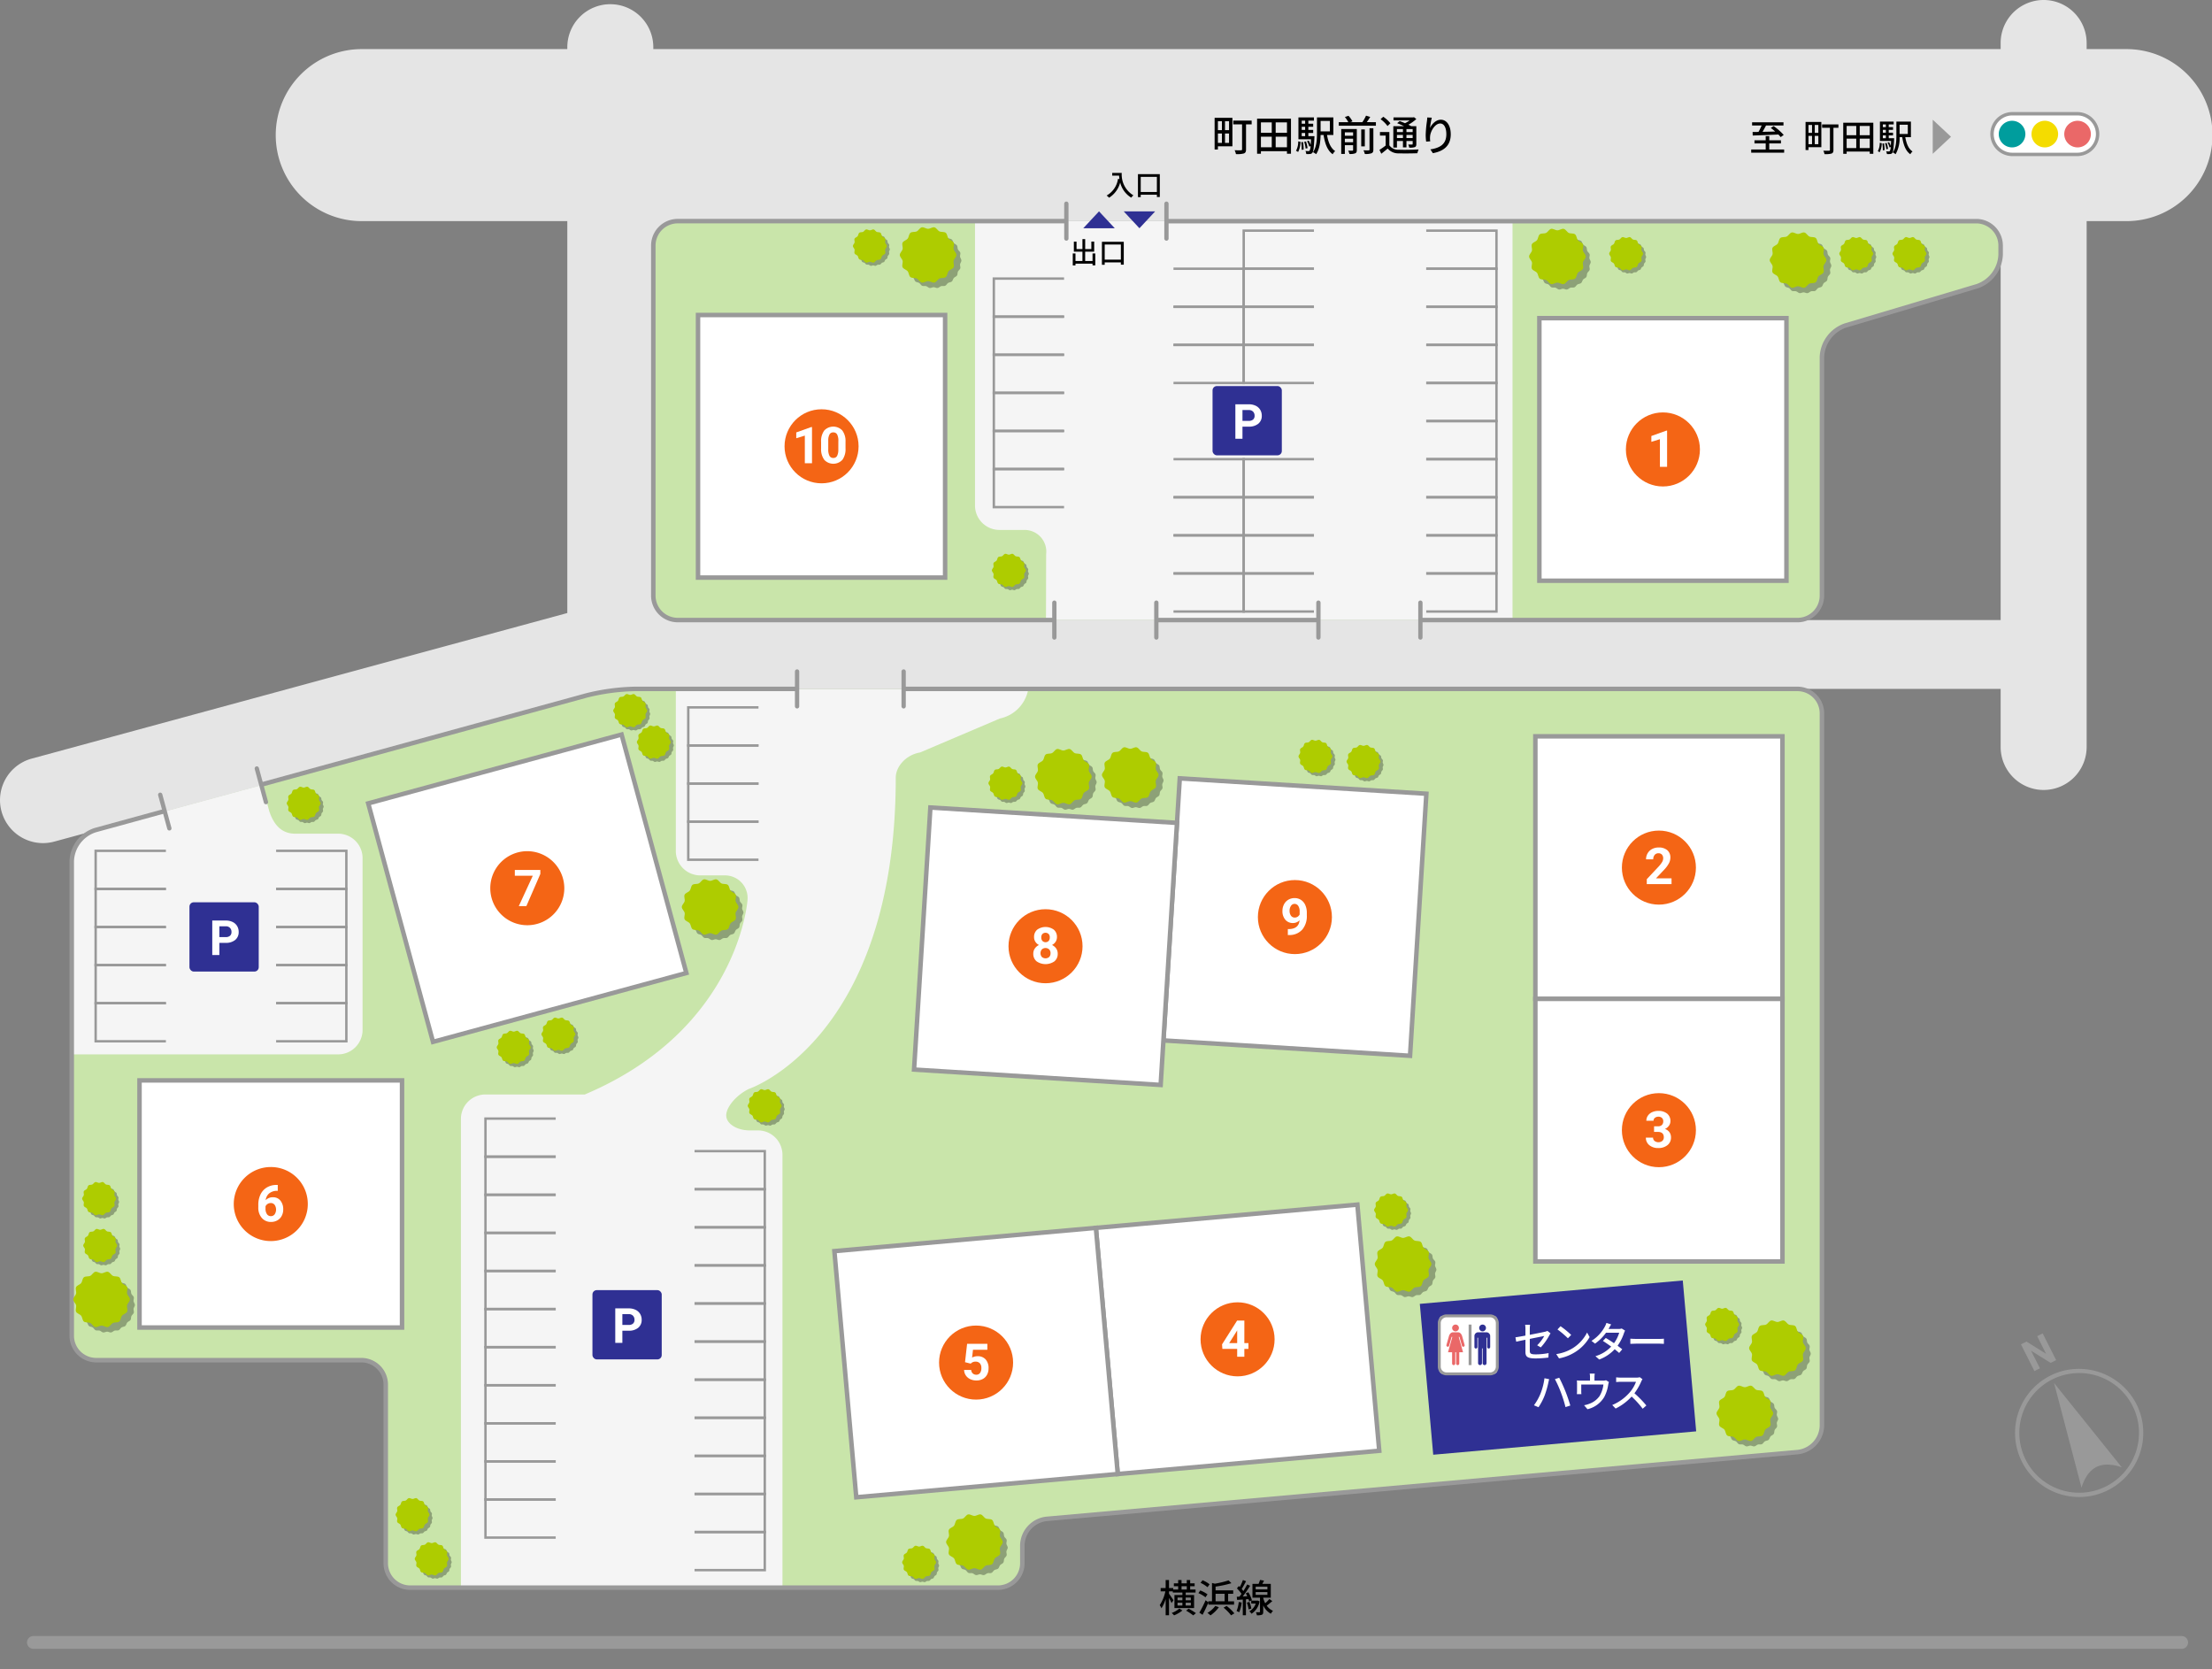 <svg xmlns="http://www.w3.org/2000/svg" xmlns:xlink="http://www.w3.org/1999/xlink" viewBox="0 0 690 520.582"><rect x="0" y="0" width="690" height="520.582" fill="#808080" stroke="none"/><defs><style>.cls-1,.cls-6,.cls-7,.cls-78,.cls-82{fill:none;}.cls-2{fill:#e5e5e5;}.cls-3{fill:#c9e5aa;}.cls-4{fill:#f5f5f5;}.cls-5{fill:#999;}.cls-6,.cls-7,.cls-78,.cls-82,.cls-9{stroke:#999;stroke-miterlimit:10;}.cls-6,.cls-9{stroke-width:1.4px;}.cls-7{stroke-width:0.75px;}.cls-8{fill:#2f3093;}.cls-10,.cls-9{fill:#fff;}.cls-11{isolation:isolate;opacity:0.3;}.cls-12{clip-path:url(#clip-path);}.cls-13{clip-path:url(#clip-path-2);}.cls-14{fill:#aecc00;}.cls-15{clip-path:url(#clip-path-3);}.cls-16{clip-path:url(#clip-path-4);}.cls-17{clip-path:url(#clip-path-5);}.cls-18{clip-path:url(#clip-path-6);}.cls-19{clip-path:url(#clip-path-7);}.cls-20{clip-path:url(#clip-path-8);}.cls-21{clip-path:url(#clip-path-9);}.cls-22{clip-path:url(#clip-path-10);}.cls-23{clip-path:url(#clip-path-11);}.cls-24{clip-path:url(#clip-path-12);}.cls-25{clip-path:url(#clip-path-13);}.cls-26{clip-path:url(#clip-path-14);}.cls-27{clip-path:url(#clip-path-15);}.cls-28{clip-path:url(#clip-path-16);}.cls-29{clip-path:url(#clip-path-17);}.cls-30{clip-path:url(#clip-path-18);}.cls-31{clip-path:url(#clip-path-19);}.cls-32{clip-path:url(#clip-path-20);}.cls-33{clip-path:url(#clip-path-21);}.cls-34{clip-path:url(#clip-path-22);}.cls-35{clip-path:url(#clip-path-23);}.cls-36{clip-path:url(#clip-path-24);}.cls-37{clip-path:url(#clip-path-25);}.cls-38{clip-path:url(#clip-path-26);}.cls-39{clip-path:url(#clip-path-27);}.cls-40{clip-path:url(#clip-path-28);}.cls-41{clip-path:url(#clip-path-29);}.cls-42{clip-path:url(#clip-path-30);}.cls-43{clip-path:url(#clip-path-31);}.cls-44{clip-path:url(#clip-path-32);}.cls-45{clip-path:url(#clip-path-33);}.cls-46{clip-path:url(#clip-path-34);}.cls-47{clip-path:url(#clip-path-35);}.cls-48{clip-path:url(#clip-path-36);}.cls-49{clip-path:url(#clip-path-37);}.cls-50{clip-path:url(#clip-path-38);}.cls-51{clip-path:url(#clip-path-39);}.cls-52{clip-path:url(#clip-path-40);}.cls-53{clip-path:url(#clip-path-41);}.cls-54{clip-path:url(#clip-path-42);}.cls-55{clip-path:url(#clip-path-43);}.cls-56{clip-path:url(#clip-path-44);}.cls-57{clip-path:url(#clip-path-45);}.cls-58{clip-path:url(#clip-path-46);}.cls-59{clip-path:url(#clip-path-47);}.cls-60{clip-path:url(#clip-path-48);}.cls-61{clip-path:url(#clip-path-49);}.cls-62{clip-path:url(#clip-path-50);}.cls-63{clip-path:url(#clip-path-51);}.cls-64{clip-path:url(#clip-path-52);}.cls-65{clip-path:url(#clip-path-53);}.cls-66{clip-path:url(#clip-path-54);}.cls-67{clip-path:url(#clip-path-55);}.cls-68{clip-path:url(#clip-path-56);}.cls-69{clip-path:url(#clip-path-57);}.cls-70{clip-path:url(#clip-path-58);}.cls-71{clip-path:url(#clip-path-59);}.cls-72{clip-path:url(#clip-path-60);}.cls-73{clip-path:url(#clip-path-61);}.cls-74{clip-path:url(#clip-path-62);}.cls-75{clip-path:url(#clip-path-63);}.cls-76{clip-path:url(#clip-path-64);}.cls-77{fill:#ea6868;}.cls-78,.cls-82{stroke-linecap:round;}.cls-78{stroke-width:1.341px;}.cls-79{fill:#009d9d;}.cls-80{fill:#f4dc00;}.cls-81{fill:#f46515;}.cls-82{stroke-width:4px;}</style><clipPath id="clip-path"><rect class="cls-1" x="345.456" y="234.761" width="17.549" height="17.315"/></clipPath><clipPath id="clip-path-2"><rect class="cls-1" x="345.636" y="234.838" width="17.329" height="17.168"/></clipPath><clipPath id="clip-path-3"><rect class="cls-1" x="430.559" y="387.304" width="17.549" height="17.315"/></clipPath><clipPath id="clip-path-4"><rect class="cls-1" x="430.739" y="387.381" width="17.329" height="17.168"/></clipPath><clipPath id="clip-path-5"><rect class="cls-1" x="214.402" y="275.947" width="17.549" height="17.315"/></clipPath><clipPath id="clip-path-6"><rect class="cls-1" x="214.582" y="276.025" width="17.329" height="17.168"/></clipPath><clipPath id="clip-path-7"><rect class="cls-1" x="24.572" y="398.338" width="17.549" height="17.315"/></clipPath><clipPath id="clip-path-8"><rect class="cls-1" x="24.752" y="398.415" width="17.329" height="17.168"/></clipPath><clipPath id="clip-path-9"><rect class="cls-1" x="282.392" y="72.586" width="17.549" height="17.315"/></clipPath><clipPath id="clip-path-10"><rect class="cls-1" x="282.573" y="72.663" width="17.329" height="17.168"/></clipPath><clipPath id="clip-path-11"><rect class="cls-1" x="553.757" y="74.191" width="17.549" height="17.315"/></clipPath><clipPath id="clip-path-12"><rect class="cls-1" x="553.937" y="74.268" width="17.329" height="17.168"/></clipPath><clipPath id="clip-path-13"><rect class="cls-1" x="537.165" y="433.87" width="17.549" height="17.315"/></clipPath><clipPath id="clip-path-14"><rect class="cls-1" x="537.345" y="433.947" width="17.329" height="17.168"/></clipPath><clipPath id="clip-path-15"><rect class="cls-1" x="547.334" y="413.531" width="17.549" height="17.315"/></clipPath><clipPath id="clip-path-16"><rect class="cls-1" x="547.514" y="413.608" width="17.329" height="17.168"/></clipPath><clipPath id="clip-path-17"><rect class="cls-1" x="478.7" y="73.062" width="17.549" height="17.315"/></clipPath><clipPath id="clip-path-18"><rect class="cls-1" x="478.88" y="73.139" width="17.329" height="17.168"/></clipPath><clipPath id="clip-path-19"><rect class="cls-1" x="296.844" y="474.012" width="17.549" height="17.315"/></clipPath><clipPath id="clip-path-20"><rect class="cls-1" x="297.024" y="474.089" width="17.329" height="17.168"/></clipPath><clipPath id="clip-path-21"><rect class="cls-1" x="324.582" y="235.297" width="17.549" height="17.315"/></clipPath><clipPath id="clip-path-22"><rect class="cls-1" x="324.762" y="235.375" width="17.329" height="17.168"/></clipPath><clipPath id="clip-path-23"><rect class="cls-1" x="309.439" y="240.026" width="10.529" height="10.529"/></clipPath><clipPath id="clip-path-24"><rect class="cls-1" x="309.465" y="240.148" width="10.396" height="10.3"/></clipPath><clipPath id="clip-path-25"><rect class="cls-1" x="199.769" y="227.217" width="10.529" height="10.529"/></clipPath><clipPath id="clip-path-26"><rect class="cls-1" x="199.795" y="227.339" width="10.396" height="10.3"/></clipPath><clipPath id="clip-path-27"><rect class="cls-1" x="156.058" y="322.42" width="10.529" height="10.529"/></clipPath><clipPath id="clip-path-28"><rect class="cls-1" x="156.084" y="322.542" width="10.396" height="10.3"/></clipPath><clipPath id="clip-path-29"><rect class="cls-1" x="170.003" y="318.316" width="10.529" height="10.529"/></clipPath><clipPath id="clip-path-30"><rect class="cls-1" x="170.029" y="318.437" width="10.396" height="10.3"/></clipPath><clipPath id="clip-path-31"><rect class="cls-1" x="192.401" y="217.403" width="10.529" height="10.529"/></clipPath><clipPath id="clip-path-32"><rect class="cls-1" x="192.427" y="217.525" width="10.396" height="10.3"/></clipPath><clipPath id="clip-path-33"><rect class="cls-1" x="90.549" y="246.306" width="10.529" height="10.529"/></clipPath><clipPath id="clip-path-34"><rect class="cls-1" x="90.575" y="246.428" width="10.396" height="10.3"/></clipPath><clipPath id="clip-path-35"><rect class="cls-1" x="27.067" y="384.22" width="10.529" height="10.529"/></clipPath><clipPath id="clip-path-36"><rect class="cls-1" x="27.092" y="384.341" width="10.396" height="10.3"/></clipPath><clipPath id="clip-path-37"><rect class="cls-1" x="26.733" y="369.599" width="10.529" height="10.529"/></clipPath><clipPath id="clip-path-38"><rect class="cls-1" x="26.759" y="369.721" width="10.396" height="10.3"/></clipPath><clipPath id="clip-path-39"><rect class="cls-1" x="130.482" y="481.943" width="10.529" height="10.529"/></clipPath><clipPath id="clip-path-40"><rect class="cls-1" x="130.508" y="482.065" width="10.396" height="10.3"/></clipPath><clipPath id="clip-path-41"><rect class="cls-1" x="124.506" y="468.172" width="10.529" height="10.529"/></clipPath><clipPath id="clip-path-42"><rect class="cls-1" x="124.532" y="468.294" width="10.396" height="10.3"/></clipPath><clipPath id="clip-path-43"><rect class="cls-1" x="267.156" y="72.498" width="10.529" height="10.529"/></clipPath><clipPath id="clip-path-44"><rect class="cls-1" x="267.182" y="72.619" width="10.396" height="10.3"/></clipPath><clipPath id="clip-path-45"><rect class="cls-1" x="574.855" y="74.886" width="10.529" height="10.529"/></clipPath><clipPath id="clip-path-46"><rect class="cls-1" x="574.881" y="75.007" width="10.396" height="10.3"/></clipPath><clipPath id="clip-path-47"><rect class="cls-1" x="503.07" y="74.886" width="10.529" height="10.529"/></clipPath><clipPath id="clip-path-48"><rect class="cls-1" x="503.095" y="75.007" width="10.396" height="10.3"/></clipPath><clipPath id="clip-path-49"><rect class="cls-1" x="591.448" y="74.886" width="10.529" height="10.529"/></clipPath><clipPath id="clip-path-50"><rect class="cls-1" x="591.473" y="75.007" width="10.396" height="10.3"/></clipPath><clipPath id="clip-path-51"><rect class="cls-1" x="533.01" y="408.839" width="10.529" height="10.529"/></clipPath><clipPath id="clip-path-52"><rect class="cls-1" x="533.036" y="408.961" width="10.396" height="10.3"/></clipPath><clipPath id="clip-path-53"><rect class="cls-1" x="421.146" y="233.282" width="10.529" height="10.529"/></clipPath><clipPath id="clip-path-54"><rect class="cls-1" x="421.172" y="233.403" width="10.396" height="10.3"/></clipPath><clipPath id="clip-path-55"><rect class="cls-1" x="429.742" y="373.158" width="10.529" height="10.529"/></clipPath><clipPath id="clip-path-56"><rect class="cls-1" x="429.768" y="373.28" width="10.396" height="10.3"/></clipPath><clipPath id="clip-path-57"><rect class="cls-1" x="406.159" y="231.676" width="10.529" height="10.529"/></clipPath><clipPath id="clip-path-58"><rect class="cls-1" x="406.185" y="231.798" width="10.396" height="10.3"/></clipPath><clipPath id="clip-path-59"><rect class="cls-1" x="310.51" y="173.657" width="10.529" height="10.529"/></clipPath><clipPath id="clip-path-60"><rect class="cls-1" x="310.536" y="173.779" width="10.396" height="10.3"/></clipPath><clipPath id="clip-path-61"><rect class="cls-1" x="282.52" y="483.023" width="10.529" height="10.529"/></clipPath><clipPath id="clip-path-62"><rect class="cls-1" x="282.546" y="483.145" width="10.396" height="10.3"/></clipPath><clipPath id="clip-path-63"><rect class="cls-1" x="234.349" y="340.651" width="10.529" height="10.529"/></clipPath><clipPath id="clip-path-64"><rect class="cls-1" x="234.375" y="340.772" width="10.396" height="10.3"/></clipPath></defs><g id="レイヤー_5" data-name="レイヤー 5"><rect class="cls-2" x="610.958" y="60.157" width="29.26" height="18.198"/><rect class="cls-2" x="196.764" y="59.867" width="29.26" height="18.198"/><rect class="cls-2" x="192.76" y="181.298" width="29.26" height="18.198"/><rect class="cls-2" x="180.777" y="207.37" width="29.26" height="18.198"/><path class="cls-3" d="M211.393,68.966a7.627,7.627,0,0,0-7.6,7.6V185.787a7.626,7.626,0,0,0,7.6,7.6H560.724a7.625,7.625,0,0,0,7.6-7.6V111.31a10.855,10.855,0,0,1,7.287-9.778l41.169-12.281a10.855,10.855,0,0,0,7.286-9.778v-2.9a7.626,7.626,0,0,0-7.6-7.6Z"/><path class="cls-3" d="M127.929,495.173a7.627,7.627,0,0,1-7.6-7.6V431.81a7.627,7.627,0,0,0-7.6-7.6H29.981a7.627,7.627,0,0,1-7.6-7.6V268.518a10.559,10.559,0,0,1,7.334-9.615l153.332-42.031a68.118,68.118,0,0,1,14.938-2.01H560.724a7.626,7.626,0,0,1,7.6,7.6V444.611a8.49,8.49,0,0,1-7.574,8.278L326.473,473.714a8.489,8.489,0,0,0-7.574,8.277v5.578a7.627,7.627,0,0,1-7.605,7.6Z"/><path class="cls-4" d="M326.277,193.391H471.81V68.966H304.137V157.68a7.627,7.627,0,0,0,7.6,7.6h7.743a6.759,6.759,0,0,1,6.847,7.566Z"/><path class="cls-4" d="M320.663,215.38l.087-.518H210.812V265.42a7.627,7.627,0,0,0,7.6,7.6h7.656a7.055,7.055,0,0,1,7.115,7.588s-2.6,40.383-50.774,60.746H151.378a7.626,7.626,0,0,0-7.6,7.6V495.173h100.3V360.158a7.627,7.627,0,0,0-7.6-7.6h-2.559c-4.182,0-7.5-2.173-7.381-4.828s3.308-6.308,7.08-8.116c0,0,45.8-15.359,45.8-97.116.035-3.631,3.442-7.144,7.571-7.807l24.917-10.6A11.351,11.351,0,0,0,320.663,215.38Z"/><path class="cls-4" d="M29.711,258.9a10.559,10.559,0,0,0-7.334,9.615v60.327H105.5a7.627,7.627,0,0,0,7.6-7.6V267.618a7.627,7.627,0,0,0-7.6-7.605H92.069c-4.183,0-6.672-2.7-8.111-7.127L81.8,244.771Z"/></g><g id="建具パーツ"><path class="cls-5" d="M643.1,427.66l.366,1.281h0a18.665,18.665,0,0,1,13.5,34.622,18.942,18.942,0,0,1-3.293,1.288,18.666,18.666,0,0,1-10.211-35.909l-.366-1.282m0,0A20,20,0,1,0,666.425,437.9,20.151,20.151,0,0,0,643.1,427.66"/><path class="cls-5" d="M640.74,431.361l8.561,32.631s1.121-4.688,4.629-6.455,7.943.12,7.943.12Z"/><polygon class="cls-5" points="641.38 424.202 639.663 425.067 633.558 421.268 636.321 426.751 634.604 427.617 630.405 419.284 632.122 418.418 638.238 422.225 635.47 416.731 637.181 415.869 641.38 424.202"/><path class="cls-2" d="M663.174,68.966H113a26.826,26.826,0,1,1,0-53.651h550.17a26.826,26.826,0,1,1,0,53.651Z"/><path class="cls-2" d="M13.408,262.953A13.415,13.415,0,0,1,9.9,236.593l167.065-45.4V14.84a13.413,13.413,0,1,1,26.825,0V201.449a13.412,13.412,0,0,1-9.895,12.943L16.933,262.48A13.425,13.425,0,0,1,13.408,262.953Z"/><path class="cls-2" d="M631.06,214.862H190.376c-7.407,0-13.412-4.806-13.412-10.735s6-10.736,13.412-10.736H631.06c7.408,0,13.413,4.807,13.413,10.736S638.468,214.862,631.06,214.862Z"/><path class="cls-2" d="M637.483,246.379a13.413,13.413,0,0,1-13.413-13.413V13.413a13.413,13.413,0,0,1,26.826,0V232.966A13.413,13.413,0,0,1,637.483,246.379Z"/><path class="cls-6" d="M443.161,193.391H560.724a7.625,7.625,0,0,0,7.6-7.6V111.31a10.855,10.855,0,0,1,7.287-9.778l41.169-12.281a10.855,10.855,0,0,0,7.286-9.778v-2.9a7.626,7.626,0,0,0-7.6-7.6H363.946"/><line class="cls-6" x1="360.735" y1="193.391" x2="411.404" y2="193.391"/><path class="cls-6" d="M332.9,68.966H211.393a7.627,7.627,0,0,0-7.6,7.6V185.787a7.626,7.626,0,0,0,7.6,7.6H329.245"/><path class="cls-6" d="M81.265,244.771l101.778-27.9a68.118,68.118,0,0,1,14.938-2.01h50.533"/><path class="cls-6" d="M281.877,214.862H560.724a7.626,7.626,0,0,1,7.6,7.6V444.611a8.49,8.49,0,0,1-7.574,8.278L326.473,473.714a8.489,8.489,0,0,0-7.574,8.277v5.578a7.627,7.627,0,0,1-7.605,7.6H127.929a7.627,7.627,0,0,1-7.6-7.6V431.81a7.627,7.627,0,0,0-7.6-7.6H29.981a7.627,7.627,0,0,1-7.6-7.6V268.518a10.559,10.559,0,0,1,7.334-9.615l21.877-6"/><polyline class="cls-7" points="444.893 71.932 466.801 71.932 466.801 83.811 444.893 83.811"/><polyline class="cls-7" points="444.893 83.811 466.801 83.811 466.801 95.691 444.893 95.691"/><polyline class="cls-7" points="444.893 95.691 466.801 95.691 466.801 107.57 444.893 107.57"/><polyline class="cls-7" points="444.893 107.57 466.801 107.57 466.801 119.45 444.893 119.45"/><polyline class="cls-7" points="444.893 119.45 466.801 119.45 466.801 131.329 444.893 131.329"/><polyline class="cls-7" points="444.893 131.329 466.801 131.329 466.801 143.209 444.893 143.209"/><polyline class="cls-7" points="444.893 143.209 466.801 143.209 466.801 155.088 444.893 155.088"/><polyline class="cls-7" points="444.893 155.088 466.801 155.088 466.801 166.968 444.893 166.968"/><polyline class="cls-7" points="444.893 166.968 466.801 166.968 466.801 178.847 444.893 178.847"/><polyline class="cls-7" points="331.92 86.886 310.012 86.886 310.012 98.765 331.92 98.765"/><polyline class="cls-7" points="331.92 98.765 310.012 98.765 310.012 110.645 331.92 110.645"/><polyline class="cls-7" points="331.92 110.645 310.012 110.645 310.012 122.524 331.92 122.524"/><polyline class="cls-7" points="331.92 122.524 310.012 122.524 310.012 134.404 331.92 134.404"/><polyline class="cls-7" points="331.92 134.404 310.012 134.404 310.012 146.283 331.92 146.283"/><polyline class="cls-7" points="331.92 146.283 310.012 146.283 310.012 158.163 331.92 158.163"/><polyline class="cls-7" points="444.893 178.847 466.801 178.847 466.801 190.727 444.893 190.727"/><polyline class="cls-7" points="409.867 71.932 387.959 71.932 387.959 83.811 409.867 83.811"/><polyline class="cls-7" points="409.867 83.811 387.959 83.811 387.959 95.691 409.867 95.691"/><polyline class="cls-7" points="409.867 95.691 387.959 95.691 387.959 107.57 409.867 107.57"/><polyline class="cls-7" points="409.867 107.57 387.959 107.57 387.959 119.45 409.867 119.45"/><polyline class="cls-7" points="366.051 83.811 387.959 83.811 387.959 95.691 366.051 95.691"/><polyline class="cls-7" points="366.051 95.691 387.959 95.691 387.959 107.57 366.051 107.57"/><polyline class="cls-7" points="366.051 107.57 387.959 107.57 387.959 119.45 366.051 119.45"/><polyline class="cls-7" points="409.867 143.209 387.959 143.209 387.959 155.088 409.867 155.088"/><polyline class="cls-7" points="409.867 155.088 387.959 155.088 387.959 166.968 409.867 166.968"/><polyline class="cls-7" points="409.867 166.968 387.959 166.968 387.959 178.847 409.867 178.847"/><polyline class="cls-7" points="409.867 178.847 387.959 178.847 387.959 190.727 409.867 190.727"/><polyline class="cls-7" points="236.6 220.622 214.692 220.622 214.692 232.501 236.6 232.501"/><polyline class="cls-7" points="236.6 232.501 214.692 232.501 214.692 244.381 236.6 244.381"/><polyline class="cls-7" points="236.6 244.381 214.692 244.381 214.692 256.26 236.6 256.26"/><polyline class="cls-7" points="51.748 265.361 29.839 265.361 29.839 277.241 51.748 277.241"/><polyline class="cls-7" points="51.748 277.241 29.839 277.241 29.839 289.12 51.748 289.12"/><polyline class="cls-7" points="51.748 289.12 29.839 289.12 29.839 301 51.748 301"/><polyline class="cls-7" points="51.748 301 29.839 301 29.839 312.879 51.748 312.879"/><polyline class="cls-7" points="51.748 312.879 29.839 312.879 29.839 324.759 51.748 324.759"/><polyline class="cls-7" points="86.132 265.361 108.04 265.361 108.04 277.241 86.132 277.241"/><polyline class="cls-7" points="86.132 277.241 108.04 277.241 108.04 289.12 86.132 289.12"/><polyline class="cls-7" points="86.132 289.12 108.04 289.12 108.04 301 86.132 301"/><polyline class="cls-7" points="86.132 301 108.04 301 108.04 312.879 86.132 312.879"/><polyline class="cls-7" points="86.132 312.879 108.04 312.879 108.04 324.759 86.132 324.759"/><polyline class="cls-7" points="173.345 348.873 151.437 348.873 151.437 360.752 173.345 360.752"/><polyline class="cls-7" points="173.345 360.752 151.437 360.752 151.437 372.632 173.345 372.632"/><polyline class="cls-7" points="173.345 372.632 151.437 372.632 151.437 384.511 173.345 384.511"/><polyline class="cls-7" points="173.345 384.511 151.437 384.511 151.437 396.391 173.345 396.391"/><polyline class="cls-7" points="173.345 396.391 151.437 396.391 151.437 408.27 173.345 408.27"/><polyline class="cls-7" points="173.345 408.27 151.437 408.27 151.437 420.15 173.345 420.15"/><polyline class="cls-7" points="173.345 420.15 151.437 420.15 151.437 432.029 173.345 432.029"/><polyline class="cls-7" points="173.345 432.029 151.437 432.029 151.437 443.909 173.345 443.909"/><polyline class="cls-7" points="173.345 443.909 151.437 443.909 151.437 455.788 173.345 455.788"/><polyline class="cls-7" points="173.345 455.788 151.437 455.788 151.437 467.668 173.345 467.668"/><polyline class="cls-7" points="173.345 467.668 151.437 467.668 151.437 479.547 173.345 479.547"/><polyline class="cls-7" points="216.652 359.023 238.56 359.023 238.56 370.902 216.652 370.902"/><polyline class="cls-7" points="216.652 370.902 238.56 370.902 238.56 382.782 216.652 382.782"/><polyline class="cls-7" points="216.652 382.782 238.56 382.782 238.56 394.661 216.652 394.661"/><polyline class="cls-7" points="216.652 394.661 238.56 394.661 238.56 406.541 216.652 406.541"/><polyline class="cls-7" points="216.652 406.541 238.56 406.541 238.56 418.42 216.652 418.42"/><polyline class="cls-7" points="216.652 418.42 238.56 418.42 238.56 430.3 216.652 430.3"/><polyline class="cls-7" points="216.652 430.3 238.56 430.3 238.56 442.179 216.652 442.179"/><polyline class="cls-7" points="216.652 442.179 238.56 442.179 238.56 454.059 216.652 454.059"/><polyline class="cls-7" points="216.652 454.059 238.56 454.059 238.56 465.938 216.652 465.938"/><polyline class="cls-7" points="216.652 465.938 238.56 465.938 238.56 477.818 216.652 477.818"/><polyline class="cls-7" points="216.652 477.818 238.56 477.818 238.56 489.697 216.652 489.697"/><polyline class="cls-7" points="236.6 256.26 214.692 256.26 214.692 268.14 236.6 268.14"/><polyline class="cls-7" points="366.051 143.209 387.959 143.209 387.959 155.088 366.051 155.088"/><polyline class="cls-7" points="366.051 155.088 387.959 155.088 387.959 166.968 366.051 166.968"/><polyline class="cls-7" points="366.051 166.968 387.959 166.968 387.959 178.847 366.051 178.847"/><polyline class="cls-7" points="366.051 178.847 387.959 178.847 387.959 190.727 366.051 190.727"/><rect class="cls-8" x="444.817" y="402.925" width="82.347" height="47.233" transform="translate(-35.857 44.705) rotate(-5.08)"/></g><g id="建物"><rect class="cls-9" x="480.182" y="99.229" width="77.074" height="81.891"/><rect class="cls-9" x="217.738" y="98.248" width="77.074" height="81.891"/><rect class="cls-9" x="478.933" y="229.648" width="77.074" height="81.891"/><rect class="cls-9" x="478.933" y="311.539" width="77.074" height="81.891"/><rect class="cls-9" x="45.928" y="334.554" width="77.074" height="81.891" transform="translate(-291.035 459.964) rotate(-90)"/><rect class="cls-9" x="365.389" y="245.078" width="77.074" height="81.891" transform="translate(18.584 -24.584) rotate(3.568)"/><rect class="cls-9" x="347.506" y="376.771" width="77.074" height="81.891" transform="translate(4.147 839.228) rotate(-95.08)"/><rect class="cls-9" x="125.945" y="236.071" width="77.074" height="81.891" transform="translate(-59.707 508.385) rotate(-105.203)"/><rect class="cls-9" x="265.937" y="384.022" width="77.074" height="81.891" transform="translate(-91.867 765.872) rotate(-95.08)"/><rect class="cls-9" x="287.598" y="254.17" width="77.074" height="81.891" transform="translate(18.999 -19.725) rotate(3.568)"/></g><g id="文字"><path class="cls-10" d="M475.837,417.852c-1.249.247-2.34.481-2.874.6l-.247-1.365c.6-.078,1.782-.286,3.121-.533V414.5a8.849,8.849,0,0,0-.091-1.326h1.547a8.972,8.972,0,0,0-.1,1.326v1.807c2.066-.4,4.147-.819,4.706-.949a2.947,2.947,0,0,0,.793-.273l.975.767c-.1.156-.26.4-.364.6a18.676,18.676,0,0,1-2.678,3.783l-1.131-.663a12.169,12.169,0,0,0,2.21-2.9c-.3.065-2.4.481-4.511.91v3.679c0,.858.286,1.144,1.781,1.144a20.6,20.6,0,0,0,4.082-.4L483,423.4a30.014,30.014,0,0,1-4.056.274c-2.665,0-3.107-.677-3.107-2.068Z"/><path class="cls-10" d="M490.552,420.5a12.373,12.373,0,0,0,4.512-4.9l.793,1.417a13.3,13.3,0,0,1-4.563,4.707,14.373,14.373,0,0,1-4.979,1.937l-.871-1.34A13.5,13.5,0,0,0,490.552,420.5Zm-.441-4.16-1.027,1.053a28.2,28.2,0,0,0-3.25-2.756l.949-1.014A27.356,27.356,0,0,1,490.111,416.344Z"/><path class="cls-10" d="M501.9,414.225c-.053.091-.092.169-.144.26h3.134a3.031,3.031,0,0,0,.975-.143l1.053.65a6.393,6.393,0,0,0-.351.806,14.905,14.905,0,0,1-1.989,3.927c.546.389,1.052.779,1.456,1.1l-.962,1.144c-.364-.339-.859-.742-1.392-1.171a12.388,12.388,0,0,1-4.823,3.212l-1.183-1.04a11.057,11.057,0,0,0,4.914-2.991c-.9-.65-1.833-1.287-2.586-1.768l.9-.923c.779.455,1.689,1.04,2.561,1.638a10.678,10.678,0,0,0,1.625-3.276h-4.109a14.718,14.718,0,0,1-3.431,3.406l-1.106-.858a11.921,11.921,0,0,0,4.16-4.433,6.027,6.027,0,0,0,.494-1.17l1.483.468C502.318,413.458,502.045,413.965,501.9,414.225Z"/><path class="cls-10" d="M510.5,417.592h7.072c.624,0,1.131-.052,1.456-.078v1.612c-.286-.013-.884-.065-1.456-.065H510.5c-.715,0-1.5.026-1.938.065v-1.612C508.987,417.54,509.793,417.592,510.5,417.592Z"/><path class="cls-10" d="M481.771,429.851l1.469.3c-.091.325-.208.819-.26,1.105a29.774,29.774,0,0,1-1.157,3.992,18.594,18.594,0,0,1-1.911,3.64l-1.417-.6a17.029,17.029,0,0,0,2.014-3.562A19.747,19.747,0,0,0,481.771,429.851Zm3.263.286,1.339-.442c.533.975,1.391,2.86,1.911,4.173.507,1.235,1.2,3.263,1.548,4.5l-1.5.481a39.079,39.079,0,0,0-1.417-4.525A34.836,34.836,0,0,0,485.034,430.137Z"/><path class="cls-10" d="M497.371,429.487v1.118H500a2.854,2.854,0,0,0,.975-.13l.9.559a4.887,4.887,0,0,0-.221.884,12.084,12.084,0,0,1-1.248,3.809,8.289,8.289,0,0,1-5.213,3.784l-1.066-1.236a8.159,8.159,0,0,0,1.56-.428,6.686,6.686,0,0,0,3.276-2.445,9.02,9.02,0,0,0,1.2-3.588h-6.916v2.132a5.99,5.99,0,0,0,.052.859h-1.417c.026-.274.051-.651.051-.937v-2.275a9.673,9.673,0,0,0-.051-1.053,12.348,12.348,0,0,0,1.26.065h2.834v-1.118a5.884,5.884,0,0,0-.09-1.079h1.573A9.3,9.3,0,0,0,497.371,429.487Z"/><path class="cls-10" d="M511.97,430.839a17.793,17.793,0,0,1-2.132,3.7,34.642,34.642,0,0,1,3.718,3.809l-1.144,1.015a29.184,29.184,0,0,0-3.446-3.8,17.031,17.031,0,0,1-5,3.744l-1.053-1.105a14.612,14.612,0,0,0,5.343-3.809,10.7,10.7,0,0,0,2.067-3.432h-4.772c-.506,0-1.209.065-1.417.078v-1.469a13.929,13.929,0,0,0,1.417.091h4.824a3.943,3.943,0,0,0,1.131-.13l.845.624A4.4,4.4,0,0,0,511.97,430.839Z"/><polygon class="cls-5" points="608.589 42.655 602.888 47.972 602.888 37.338 608.589 42.655"/><path d="M556.539,46.627v.993H546.261v-.993h4.522V44.736h-3.5v-.981h3.5v-1.3h1.107v1.3h3.646v.981H551.89v1.891Zm-9.84-5.456c.531-.011,1.154-.011,1.835-.023a19.091,19.091,0,0,0,.991-2.019h-2.987v-.992h9.794v.992h-5.446c-.334.669-.726,1.385-1.095,1.985,1.222-.024,2.584-.058,3.945-.093-.45-.4-.923-.8-1.361-1.119l.877-.588a18.511,18.511,0,0,1,3.149,2.768l-.946.681a8.284,8.284,0,0,0-.715-.807c-2.907.126-5.987.253-8.006.311Z"/><path d="M568.143,45.913h-4.014v.876h-.912V38.034h4.926Zm-4.014-6.945v2.468h1.107V38.968Zm0,6h1.107V42.371h-1.107Zm3.08-6h-1.12v2.468h1.12Zm0,6V42.371h-1.12v2.595Zm6.263-5.121h-1.557v6.909c0,.623-.138.946-.577,1.131a7.125,7.125,0,0,1-2.214.184A3.824,3.824,0,0,0,568.755,47c.76.034,1.545.023,1.776.011s.288-.069.288-.265v-6.9h-2.445V38.8h5.1Z"/><path d="M584.349,38.264v9.7h-1.107v-.7h-7.21v.7H574.97v-9.7Zm-8.317,1.027v2.884h3V39.291Zm0,6.887h3v-2.93h-3Zm7.21-6.887h-3.126v2.884h3.126Zm0,6.887v-2.93h-3.126v2.93Z"/><path d="M585.755,47.146a5.432,5.432,0,0,0,.6-2.606l.611.115a5.794,5.794,0,0,1-.634,2.815Zm5.1-4.037s-.012.277-.023.4c-.139,2.792-.266,3.83-.554,4.187a.877.877,0,0,1-.647.335,6.152,6.152,0,0,1-1.049.011,2.224,2.224,0,0,0-.231-.853,6.472,6.472,0,0,0,.831.046.375.375,0,0,0,.323-.127,2.941,2.941,0,0,0,.277-1.269l-.381.15a6.134,6.134,0,0,0-.6-1.488l.461-.162a6.554,6.554,0,0,1,.543,1.166c.034-.416.069-.923.092-1.546h-3.483V37.918h4.291v.888h-1.546v.854H590.5V40.5h-1.338v.877H590.5v.842h-1.338v.888Zm-3.161,1.615a12.325,12.325,0,0,1,.161,2.088l-.542.081a12.237,12.237,0,0,0-.139-2.111Zm-.369-5.918v.854h.946v-.854Zm.946,1.7h-.946v.877h.946Zm-.946,2.607h.946v-.888h-.946Zm1.084,3.426a8.622,8.622,0,0,0-.4-1.857l.5-.1a8.767,8.767,0,0,1,.438,1.846Zm5.918-3.76c.335,1.984,1,3.645,2.261,4.464a3.153,3.153,0,0,0-.692.865c-1.466-1.038-2.146-2.93-2.526-5.329h-.82a10.1,10.1,0,0,1-1.246,5.318,3.915,3.915,0,0,0-.865-.554c1.027-1.465,1.108-3.6,1.108-5.26V37.918h4.534v4.857ZM592.55,38.9v2.884h2.561V38.9Z"/><g class="cls-11"><g class="cls-12"><g class="cls-13"><path d="M362.965,243.421c0,.411-.367.79-.424,1.185s.188.872.075,1.257-.574.652-.741,1.017-.066.887-.285,1.226-.733.462-1,.766-.312.832-.617,1.1-.833.236-1.173.456-.531.71-.9.879-.863-.008-1.254.106-.708.53-1.113.588-.822-.253-1.233-.253-.838.309-1.233.253-.729-.475-1.113-.588-.889.061-1.254-.106-.562-.661-.9-.879-.868-.192-1.173-.456-.352-.791-.617-1.1-.779-.426-1-.766-.115-.857-.284-1.226-.626-.627-.741-1.017.132-.852.075-1.257-.424-.775-.424-1.185.367-.79.424-1.185-.188-.872-.075-1.257.574-.651.741-1.017.067-.887.285-1.226.733-.461,1-.766.312-.832.617-1.1.833-.236,1.173-.456.532-.71.9-.879.863.009,1.254-.106.708-.53,1.113-.588.823.253,1.233.253.838-.309,1.233-.253.729.475,1.113.588.889-.061,1.254.106.562.661.9.879.868.192,1.173.456.352.792.617,1.1.779.426,1,.766.115.857.284,1.227.627.626.741,1.016-.132.852-.075,1.257.424.775.424,1.185"/></g></g></g><path class="cls-14" d="M361.4,241.69c0,.65-.744,1.208-.882,1.816-.143.628.282,1.452.009,2.018s-1.19.756-1.585,1.251-.371,1.425-.868,1.822-1.393.164-1.969.442-.945,1.123-1.573,1.265c-.608.139-1.316-.459-1.966-.459s-1.358.6-1.965.459c-.628-.142-1.007-.992-1.573-1.265s-1.475-.047-1.97-.442-.471-1.326-.868-1.823-1.307-.674-1.584-1.25.151-1.39.009-2.018c-.138-.608-.883-1.166-.883-1.816s.745-1.207.883-1.815c.142-.628-.282-1.452-.009-2.019s1.19-.755,1.585-1.25.37-1.426.867-1.823,1.394-.164,1.97-.441.945-1.123,1.572-1.266c.608-.138,1.316.46,1.966.46s1.358-.6,1.966-.46c.628.143,1.007.992,1.573,1.266s1.475.047,1.97.441.47,1.326.867,1.823,1.307.675,1.585,1.25-.152,1.391-.009,2.019c.138.608.882,1.165.882,1.815"/><g class="cls-11"><g class="cls-15"><g class="cls-16"><path d="M448.068,395.964c0,.411-.367.79-.424,1.185s.187.873.075,1.257-.574.652-.741,1.017-.067.888-.285,1.226-.734.462-1,.767-.312.832-.618,1.1-.832.237-1.173.456-.531.71-.9.879-.863-.008-1.254.107-.708.529-1.113.587-.823-.252-1.233-.252-.838.308-1.234.252-.728-.475-1.112-.587-.889.06-1.255-.107-.561-.661-.9-.879-.868-.191-1.173-.456-.353-.791-.618-1.1-.778-.426-1-.767-.115-.857-.284-1.226-.627-.626-.741-1.017.132-.852.074-1.257-.423-.774-.423-1.185.367-.79.423-1.185-.187-.872-.074-1.256.574-.652.741-1.017.066-.888.284-1.227.734-.461,1-.766.311-.832.617-1.1.832-.236,1.173-.456.531-.71.9-.878.863.008,1.254-.107.708-.53,1.113-.587.822.252,1.233.252.838-.309,1.233-.252.729.475,1.113.587.889-.061,1.254.107.562.661.9.879.868.191,1.173.456.352.791.617,1.1.779.426,1,.767.116.856.285,1.226.627.626.741,1.017-.133.851-.075,1.256.424.775.424,1.185"/></g></g></g><path class="cls-14" d="M446.507,394.234c0,.649-.744,1.207-.883,1.815-.142.628.283,1.452.01,2.019s-1.19.755-1.585,1.25-.371,1.426-.868,1.823-1.394.164-1.969.441-.945,1.123-1.573,1.266c-.608.138-1.316-.46-1.966-.46s-1.358.6-1.966.46c-.628-.143-1.006-.992-1.573-1.266s-1.475-.047-1.969-.442-.471-1.325-.868-1.822-1.307-.675-1.585-1.251.152-1.39.009-2.018c-.138-.608-.882-1.166-.882-1.815s.744-1.208.882-1.816c.143-.627-.282-1.452-.008-2.018s1.19-.756,1.584-1.251.371-1.425.868-1.822,1.394-.164,1.969-.442.945-1.123,1.573-1.266c.608-.138,1.316.46,1.966.46s1.358-.6,1.966-.46c.628.143,1.006.993,1.573,1.266s1.475.047,1.969.442.471,1.325.868,1.822,1.307.675,1.585,1.251-.152,1.391-.01,2.018c.139.608.883,1.166.883,1.816"/><g class="cls-11"><g class="cls-17"><g class="cls-18"><path d="M231.911,284.607c0,.411-.367.791-.424,1.186s.188.872.075,1.256-.574.652-.741,1.018-.066.887-.284,1.225-.734.462-1,.767-.312.832-.617,1.1-.832.236-1.173.455-.531.711-.9.879-.863-.008-1.254.107-.708.53-1.113.587-.822-.252-1.233-.252-.838.309-1.233.252-.729-.475-1.113-.587-.889.061-1.254-.107-.562-.661-.9-.879-.868-.191-1.173-.456-.352-.791-.617-1.1-.779-.426-1-.767-.116-.856-.285-1.226-.626-.626-.741-1.017.132-.852.075-1.256-.424-.775-.424-1.186.367-.79.424-1.185-.188-.872-.075-1.256.574-.652.742-1.017.066-.888.284-1.226.734-.462,1-.767.312-.832.617-1.1.833-.237,1.173-.456.532-.71.9-.879.863.008,1.254-.107.708-.53,1.113-.587.823.252,1.233.252.839-.309,1.233-.252.729.475,1.113.588.889-.061,1.254.106.562.661.9.879.868.191,1.173.456.352.791.617,1.1.779.425,1,.766.115.856.284,1.226.627.626.741,1.017-.132.852-.075,1.256.424.775.424,1.185"/></g></g></g><path class="cls-14" d="M230.35,282.877c0,.65-.744,1.207-.882,1.815-.143.628.283,1.452.009,2.019s-1.19.755-1.585,1.25-.371,1.426-.868,1.823-1.393.164-1.969.442-.945,1.122-1.573,1.265c-.608.138-1.316-.46-1.966-.46s-1.358.6-1.965.46c-.628-.143-1.007-.992-1.573-1.265s-1.475-.048-1.97-.442-.471-1.326-.868-1.823-1.307-.675-1.584-1.25.152-1.391.009-2.019c-.138-.608-.883-1.165-.883-1.815s.745-1.208.883-1.816c.143-.627-.282-1.452-.009-2.018s1.19-.756,1.585-1.251.371-1.425.867-1.822,1.394-.164,1.97-.442.945-1.123,1.572-1.265c.608-.139,1.317.459,1.966.459s1.358-.6,1.966-.459c.628.142,1.007.992,1.573,1.265s1.475.047,1.97.442.47,1.326.867,1.823,1.307.674,1.585,1.25-.152,1.391-.009,2.018c.138.608.882,1.166.882,1.816"/><g class="cls-11"><g class="cls-19"><g class="cls-20"><path d="M42.081,407c0,.411-.367.79-.424,1.185s.188.872.075,1.257-.574.652-.741,1.017-.067.887-.285,1.226-.733.462-1,.766-.312.832-.617,1.1-.833.236-1.174.456-.53.71-.9.879-.863-.008-1.254.106-.708.53-1.113.588-.822-.253-1.233-.253-.838.309-1.233.253-.729-.475-1.113-.588-.889.061-1.254-.106-.562-.661-.9-.879-.868-.192-1.173-.456-.352-.791-.617-1.1-.779-.426-1-.766-.115-.857-.284-1.226-.627-.627-.741-1.017.132-.852.074-1.257-.423-.775-.423-1.185.367-.79.423-1.185-.187-.872-.074-1.257.574-.651.741-1.017.067-.887.285-1.226.733-.461,1-.766.312-.832.617-1.1.833-.236,1.173-.456.532-.71.9-.879.863.009,1.254-.106.708-.53,1.113-.588.823.253,1.233.253.838-.309,1.233-.253.729.475,1.113.588.889-.061,1.254.106.562.661.9.879.868.192,1.173.456.352.791.617,1.1.779.426,1,.766.115.857.284,1.226.627.627.741,1.017-.132.852-.075,1.257.424.775.424,1.185"/></g></g></g><path class="cls-14" d="M40.52,405.267c0,.65-.744,1.208-.882,1.816-.143.627.282,1.452.009,2.018s-1.19.756-1.585,1.251-.371,1.425-.868,1.822-1.393.164-1.969.442-.945,1.123-1.573,1.265c-.608.139-1.316-.459-1.966-.459s-1.358.6-1.966.459c-.628-.142-1.006-.992-1.572-1.265s-1.475-.047-1.97-.442-.471-1.326-.868-1.823-1.307-.674-1.584-1.25.151-1.391.009-2.018c-.138-.608-.883-1.166-.883-1.816s.745-1.207.883-1.815c.142-.628-.283-1.452-.009-2.019s1.19-.755,1.585-1.25.37-1.426.867-1.823,1.394-.164,1.97-.441.944-1.123,1.572-1.266c.608-.138,1.316.46,1.966.46s1.358-.6,1.966-.46c.628.143,1.006.992,1.573,1.266s1.475.047,1.969.441.471,1.326.868,1.823,1.307.675,1.585,1.25-.152,1.391-.009,2.019c.138.608.882,1.165.882,1.815"/><g class="cls-11"><g class="cls-21"><g class="cls-22"><path d="M299.9,81.246c0,.41-.367.79-.424,1.185s.187.872.075,1.256-.574.652-.742,1.018-.066.887-.284,1.225-.734.462-1,.767-.312.832-.618,1.1-.832.236-1.173.456-.531.71-.9.879-.863-.009-1.254.106-.708.53-1.113.588-.823-.253-1.233-.253-.839.309-1.234.253-.728-.476-1.113-.588-.888.061-1.254-.107-.562-.661-.9-.879-.868-.191-1.173-.456-.353-.791-.618-1.1-.779-.426-1-.767-.115-.856-.284-1.226-.627-.626-.742-1.017.133-.851.075-1.256-.423-.775-.423-1.185.367-.791.423-1.186-.187-.872-.075-1.256.575-.652.742-1.017.066-.887.284-1.226.734-.462,1-.767.312-.831.618-1.1.832-.237,1.173-.456.531-.71.9-.879.862.008,1.253-.107.709-.53,1.114-.587.822.252,1.233.252.838-.309,1.233-.252.728.475,1.113.588.888-.061,1.254.106.562.661.9.879.868.191,1.173.456.352.791.617,1.1.779.425,1,.766.116.857.284,1.226.627.626.742,1.017-.133.852-.075,1.256.424.775.424,1.186"/></g></g></g><path class="cls-14" d="M298.341,79.515c0,.65-.744,1.207-.883,1.815-.142.628.283,1.452.01,2.019s-1.19.755-1.586,1.25-.37,1.426-.867,1.823-1.394.164-1.97.442-.944,1.123-1.572,1.265c-.608.138-1.316-.46-1.966-.46s-1.358.6-1.966.46c-.628-.142-1.006-.992-1.573-1.265s-1.475-.047-1.969-.442-.471-1.326-.868-1.823-1.307-.675-1.585-1.25.152-1.391.009-2.019c-.138-.608-.882-1.165-.882-1.815s.744-1.208.882-1.815c.143-.628-.282-1.453-.009-2.019s1.19-.756,1.585-1.25.371-1.426.868-1.823,1.394-.164,1.969-.442.945-1.123,1.573-1.265c.608-.139,1.316.459,1.966.459s1.358-.6,1.966-.459c.628.142,1.006.992,1.573,1.265s1.475.047,1.969.442.471,1.326.868,1.823,1.307.674,1.585,1.25-.152,1.391-.01,2.019c.139.607.883,1.165.883,1.815"/><g class="cls-11"><g class="cls-23"><g class="cls-24"><path d="M571.266,82.851c0,.411-.367.79-.424,1.185s.188.873.075,1.257-.574.652-.741,1.017-.067.888-.285,1.226-.733.462-1,.767-.312.832-.617,1.1-.833.237-1.174.456-.53.71-.9.879-.863-.008-1.254.107-.708.529-1.113.587-.822-.252-1.233-.252-.838.308-1.233.252-.729-.475-1.113-.587-.889.06-1.254-.107-.562-.661-.9-.879-.868-.191-1.173-.456-.352-.791-.617-1.1-.779-.426-1-.767-.115-.857-.284-1.226-.626-.626-.741-1.017.132-.852.075-1.257-.424-.774-.424-1.185.367-.79.424-1.185-.188-.872-.075-1.256.574-.652.741-1.017.067-.888.285-1.227.733-.461,1-.766.312-.832.617-1.1.833-.236,1.173-.456.532-.71.9-.878.863.008,1.254-.107.708-.53,1.113-.587.823.252,1.233.252.838-.309,1.233-.252.729.475,1.113.587.889-.061,1.254.107.562.661.9.879.868.191,1.173.456.352.791.617,1.1.779.426,1,.767.115.856.284,1.226.627.626.741,1.017-.132.851-.075,1.256.424.775.424,1.185"/></g></g></g><path class="cls-14" d="M569.705,81.121c0,.649-.744,1.207-.882,1.815-.143.628.282,1.452.009,2.019s-1.19.755-1.585,1.25-.371,1.426-.868,1.823-1.393.164-1.969.441-.945,1.123-1.573,1.266c-.608.138-1.316-.46-1.966-.46s-1.358.6-1.965.46c-.628-.143-1.007-.992-1.573-1.266s-1.475-.047-1.97-.442-.471-1.325-.868-1.822-1.307-.675-1.584-1.251.151-1.39.009-2.018c-.138-.608-.883-1.166-.883-1.815s.745-1.208.883-1.816c.142-.628-.282-1.452-.009-2.018s1.19-.756,1.585-1.251.37-1.425.867-1.822,1.394-.164,1.97-.442.945-1.123,1.572-1.266c.608-.138,1.316.46,1.966.46s1.358-.6,1.966-.46c.628.143,1.007.993,1.573,1.266s1.475.047,1.97.442.47,1.325.867,1.822,1.307.675,1.585,1.251-.152,1.39-.009,2.018c.138.608.882,1.166.882,1.816"/><g class="cls-11"><g class="cls-25"><g class="cls-26"><path d="M554.674,442.53c0,.41-.367.79-.424,1.185s.187.872.075,1.256-.574.652-.741,1.018-.067.887-.285,1.225-.734.462-1,.767-.312.832-.618,1.1-.832.236-1.173.456-.531.71-.9.879-.863-.009-1.254.106-.708.53-1.113.588-.823-.253-1.233-.253-.838.309-1.234.253-.728-.476-1.112-.588-.889.061-1.255-.107-.561-.661-.9-.879-.868-.191-1.173-.456-.353-.791-.618-1.1-.778-.426-1-.767-.115-.856-.284-1.226-.627-.626-.741-1.017.132-.852.074-1.256-.423-.775-.423-1.185.367-.791.423-1.186-.187-.872-.074-1.256.574-.652.741-1.017.066-.887.284-1.226.734-.462,1-.767.311-.831.617-1.1.832-.237,1.173-.456.531-.71.9-.879.863.008,1.254-.107.708-.53,1.113-.587.822.252,1.233.252.838-.309,1.233-.252.728.475,1.113.588.889-.061,1.254.106.562.661.9.879.868.191,1.173.456.352.791.617,1.1.779.425,1,.766.116.857.285,1.226.626.626.741,1.017-.133.852-.075,1.256.424.775.424,1.186"/></g></g></g><path class="cls-14" d="M553.113,440.8c0,.65-.744,1.207-.883,1.815-.142.628.283,1.452.01,2.019s-1.19.755-1.585,1.25-.371,1.426-.868,1.823-1.394.164-1.969.442-.945,1.123-1.573,1.265c-.608.138-1.316-.46-1.966-.46s-1.358.6-1.966.46c-.628-.142-1.006-.992-1.573-1.265s-1.475-.047-1.969-.442-.471-1.326-.868-1.823-1.307-.675-1.585-1.25.152-1.391.009-2.019c-.138-.608-.882-1.165-.882-1.815s.744-1.208.882-1.815c.143-.628-.282-1.453-.008-2.019s1.19-.756,1.584-1.25.371-1.426.868-1.823,1.394-.164,1.969-.442.945-1.123,1.573-1.265c.608-.139,1.316.459,1.966.459s1.358-.6,1.966-.459c.628.142,1.006.992,1.573,1.265s1.475.047,1.969.442.471,1.326.868,1.823,1.307.674,1.585,1.25-.152,1.391-.01,2.019c.139.607.883,1.165.883,1.815"/><g class="cls-11"><g class="cls-27"><g class="cls-28"><path d="M564.843,422.191c0,.41-.367.79-.423,1.185s.187.872.074,1.256-.574.652-.741,1.018-.066.887-.284,1.225-.734.462-1,.767-.312.832-.617,1.1-.832.236-1.173.456-.531.71-.9.879-.863-.009-1.254.106-.708.53-1.113.588-.822-.253-1.233-.253-.838.309-1.233.253-.729-.476-1.113-.588-.889.061-1.254-.107-.562-.661-.9-.879-.868-.191-1.173-.455-.352-.792-.617-1.1-.779-.426-1-.767-.116-.856-.285-1.226-.626-.626-.741-1.017.132-.851.075-1.256-.424-.775-.424-1.185.368-.791.424-1.185-.188-.873-.075-1.257.574-.652.742-1.017.066-.887.284-1.226.734-.462,1-.767.312-.831.618-1.1.832-.237,1.172-.456.532-.71.9-.879.863.008,1.254-.107.708-.53,1.113-.587.823.252,1.233.252.839-.309,1.233-.252.729.475,1.113.588.889-.061,1.254.106.562.661.9.879.868.191,1.173.456.352.791.617,1.1.779.425,1,.766.115.857.284,1.226.627.626.741,1.017-.132.852-.074,1.257.423.774.423,1.185"/></g></g></g><path class="cls-14" d="M563.282,420.46c0,.65-.744,1.207-.882,1.815-.143.628.283,1.452.009,2.019s-1.19.755-1.585,1.25-.371,1.426-.868,1.823-1.393.164-1.969.442-.945,1.123-1.573,1.265c-.608.138-1.316-.46-1.966-.46s-1.358.6-1.965.46c-.628-.142-1.007-.992-1.573-1.265s-1.475-.047-1.97-.442-.471-1.326-.867-1.823-1.307-.674-1.585-1.25.152-1.391.009-2.019c-.138-.608-.883-1.165-.883-1.815s.745-1.208.883-1.815c.143-.628-.282-1.453-.009-2.019s1.19-.756,1.585-1.25.371-1.426.867-1.823,1.394-.164,1.97-.442.945-1.123,1.572-1.265c.608-.139,1.317.459,1.966.459s1.358-.6,1.966-.459c.628.142,1.007.992,1.573,1.265s1.475.047,1.97.442.47,1.326.867,1.823,1.307.674,1.585,1.25-.152,1.391-.009,2.019c.138.607.882,1.165.882,1.815"/><g class="cls-11"><g class="cls-29"><g class="cls-30"><path d="M496.209,81.722c0,.411-.367.79-.424,1.185s.188.873.075,1.257-.574.652-.741,1.017-.067.888-.285,1.226-.734.462-1,.767-.312.832-.617,1.1-.833.237-1.174.456-.531.71-.9.879-.863-.008-1.254.107-.708.53-1.113.587-.822-.252-1.233-.252-.838.308-1.233.252-.729-.475-1.113-.587-.889.06-1.254-.107-.562-.661-.9-.879-.868-.191-1.173-.456-.352-.791-.618-1.1-.778-.426-1-.767-.115-.857-.284-1.226-.627-.626-.741-1.017.132-.852.074-1.257-.423-.774-.423-1.185.367-.79.423-1.185-.187-.872-.074-1.256.574-.652.741-1.017.066-.888.285-1.227.733-.461,1-.766.312-.832.617-1.1.833-.236,1.173-.456.532-.709.9-.878.863.008,1.254-.107.708-.53,1.113-.587.822.252,1.233.252.838-.309,1.233-.252.729.475,1.113.587.889-.061,1.254.107.562.661.9.879.868.191,1.173.456.352.791.617,1.1.779.426,1,.767.116.856.285,1.226.627.626.741,1.017-.132.851-.075,1.256.424.775.424,1.185"/></g></g></g><path class="cls-14" d="M494.648,79.992c0,.649-.744,1.207-.882,1.815-.143.628.282,1.452.009,2.019s-1.19.755-1.585,1.25-.371,1.426-.868,1.823-1.393.164-1.969.441-.945,1.123-1.573,1.266c-.608.138-1.316-.46-1.966-.46s-1.358.6-1.966.46c-.628-.143-1.006-.992-1.572-1.266s-1.476-.047-1.97-.442-.471-1.325-.868-1.822-1.307-.675-1.585-1.251.152-1.39.01-2.018c-.138-.608-.883-1.166-.883-1.815s.745-1.208.883-1.816c.142-.627-.283-1.452-.009-2.018s1.19-.756,1.584-1.251.371-1.425.868-1.822,1.394-.164,1.97-.442.944-1.123,1.572-1.266c.608-.138,1.316.46,1.966.46s1.358-.6,1.966-.46c.628.143,1.006.993,1.573,1.266s1.475.047,1.969.442.471,1.326.868,1.822,1.307.675,1.585,1.251-.152,1.391-.009,2.018c.138.608.882,1.166.882,1.816"/><g class="cls-11"><g class="cls-31"><g class="cls-32"><path d="M314.353,482.672c0,.411-.367.79-.424,1.185s.188.873.075,1.257-.574.652-.741,1.017-.067.888-.285,1.226-.733.462-1,.767-.312.831-.617,1.1-.833.237-1.174.456-.53.71-.9.879-.863-.008-1.254.106-.708.53-1.113.588S306.1,491,305.689,491s-.838.308-1.233.252-.729-.475-1.113-.588-.889.061-1.254-.106-.562-.661-.9-.879-.868-.191-1.173-.456-.352-.791-.617-1.1-.779-.425-1-.766-.115-.857-.284-1.226-.627-.626-.741-1.017.132-.852.074-1.257-.423-.774-.423-1.185.367-.79.423-1.185-.187-.872-.074-1.256.574-.652.741-1.018.067-.887.285-1.226.733-.461,1-.766.312-.832.617-1.1.833-.236,1.173-.456.532-.71.9-.878.863.008,1.254-.107.708-.53,1.113-.588.823.253,1.233.253.838-.309,1.233-.253.729.475,1.113.588.889-.061,1.254.107.562.661.9.879.868.191,1.173.456.352.791.617,1.1.779.426,1,.767.115.856.284,1.226.627.626.741,1.017-.132.851-.075,1.256.424.775.424,1.185"/></g></g></g><path class="cls-14" d="M312.792,480.941c0,.65-.744,1.208-.882,1.816-.143.628.282,1.452.009,2.019s-1.19.755-1.585,1.25-.371,1.426-.868,1.822-1.393.165-1.969.442-.945,1.123-1.573,1.266c-.608.138-1.316-.46-1.966-.46s-1.358.6-1.966.46c-.628-.143-1.006-.992-1.572-1.266s-1.475-.047-1.97-.442-.471-1.325-.868-1.822-1.307-.675-1.584-1.251.151-1.39.009-2.018c-.138-.608-.883-1.166-.883-1.816s.745-1.207.883-1.815c.142-.628-.283-1.452-.009-2.018s1.19-.756,1.585-1.251.37-1.425.867-1.822,1.394-.164,1.97-.442.944-1.123,1.572-1.266c.608-.138,1.316.46,1.966.46s1.358-.6,1.966-.46c.628.143,1.006.993,1.573,1.266s1.475.047,1.969.442.471,1.325.868,1.822,1.307.675,1.585,1.251-.152,1.39-.009,2.018c.138.608.882,1.166.882,1.815"/><g class="cls-11"><g class="cls-33"><g class="cls-34"><path d="M342.091,243.957c0,.411-.367.791-.424,1.186s.188.872.075,1.256-.574.652-.741,1.017-.066.888-.284,1.226-.734.462-1,.767-.312.832-.617,1.1-.832.236-1.173.455-.531.71-.9.879-.863-.008-1.254.107-.708.53-1.113.587-.822-.252-1.233-.252-.838.309-1.233.252-.729-.475-1.113-.587-.889.06-1.254-.107-.562-.661-.9-.879-.868-.191-1.173-.456-.352-.791-.617-1.1-.779-.426-1-.767-.116-.857-.285-1.226-.626-.626-.741-1.017.132-.852.075-1.256-.424-.775-.424-1.186.367-.79.424-1.185-.188-.872-.075-1.256.574-.652.741-1.017.067-.888.285-1.226.734-.462,1-.767.312-.832.617-1.1.833-.237,1.173-.456.532-.71.9-.879.863.008,1.254-.107.708-.53,1.113-.587.823.252,1.233.252.838-.309,1.233-.252.729.475,1.113.587.889-.06,1.254.107.562.661.9.879.868.191,1.173.456.352.791.617,1.1.779.425,1,.766.115.856.284,1.226.627.626.741,1.017-.132.852-.075,1.256.424.775.424,1.185"/></g></g></g><path class="cls-14" d="M340.53,242.227c0,.649-.744,1.207-.882,1.815-.143.628.283,1.452.009,2.019s-1.19.755-1.585,1.25-.371,1.426-.868,1.823-1.393.164-1.969.441-.945,1.123-1.573,1.266c-.608.138-1.316-.46-1.966-.46s-1.358.6-1.965.46c-.628-.143-1.007-.992-1.573-1.266s-1.475-.047-1.97-.442-.471-1.325-.868-1.822-1.307-.675-1.584-1.25.152-1.391.009-2.019c-.138-.608-.883-1.166-.883-1.815s.745-1.208.883-1.816c.143-.627-.282-1.452-.009-2.018s1.19-.756,1.585-1.251.371-1.425.867-1.822,1.394-.164,1.97-.442.945-1.123,1.572-1.266c.608-.138,1.317.46,1.966.46s1.358-.6,1.966-.46c.628.143,1.007.993,1.573,1.266s1.475.047,1.97.442.47,1.326.867,1.823,1.307.674,1.585,1.25-.152,1.391-.009,2.018c.138.608.882,1.166.882,1.816"/><g class="cls-11"><g class="cls-35"><g class="cls-36"><path d="M319.861,245.3c0,.246-.22.474-.254.711s.112.523.045.754-.345.391-.445.61-.04.532-.171.736-.44.277-.6.46-.187.5-.37.657-.5.142-.7.274-.319.426-.54.527-.518,0-.753.064-.425.318-.667.353-.494-.152-.74-.152-.5.186-.74.152-.437-.285-.668-.353-.533.037-.753-.064-.337-.4-.54-.527-.521-.115-.7-.274-.211-.475-.37-.658-.467-.255-.6-.46-.069-.514-.171-.735-.376-.376-.444-.61.079-.511.044-.754-.254-.465-.254-.711.221-.475.254-.712-.112-.523-.044-.754.344-.391.444-.61.04-.532.171-.735.44-.277.6-.46.187-.5.37-.658.5-.142.7-.274.319-.426.541-.527.518.005.752-.064.425-.318.668-.352.493.151.74.151.5-.185.74-.151.437.285.667.352.534-.036.753.064.337.4.54.527.521.115.7.274.211.475.37.658.468.255.6.46.07.514.171.735.376.376.445.611-.08.51-.045.753.254.465.254.712"/></g></g></g><path class="cls-14" d="M318.925,244.26c0,.39-.447.725-.53,1.09s.169.871.006,1.211-.714.453-.952.75-.222.855-.52,1.093-.836.1-1.182.265-.566.674-.943.76-.79-.276-1.18-.276-.815.359-1.179.276-.6-.6-.944-.76-.885-.028-1.182-.265-.282-.795-.52-1.093-.785-.405-.951-.75.091-.835,0-1.212-.529-.7-.529-1.089.447-.724.529-1.089-.169-.871,0-1.211.714-.454.951-.751.222-.855.52-1.093.837-.1,1.182-.265.567-.674.944-.759.789.276,1.179.276.815-.359,1.18-.276.6.595.943.759.885.028,1.182.265.283.8.521,1.094.784.405.951.75-.091.834-.006,1.211.53.7.53,1.089"/><g class="cls-11"><g class="cls-37"><g class="cls-38"><path d="M210.191,232.489c0,.247-.22.475-.254.712s.112.523.044.754-.344.391-.444.61-.04.532-.171.736-.44.276-.6.459-.187.5-.37.658-.5.142-.7.274-.319.426-.54.527-.518,0-.753.064-.425.318-.667.352-.494-.151-.741-.151-.5.185-.739.151-.438-.285-.668-.352-.533.036-.753-.064-.337-.4-.54-.527-.521-.115-.7-.274-.211-.475-.37-.658-.467-.255-.6-.46-.07-.514-.171-.735-.376-.376-.444-.611.079-.511.044-.753-.254-.465-.254-.712.221-.474.254-.711-.112-.523-.044-.754.344-.391.444-.61.04-.532.171-.736.44-.276.6-.459.187-.5.37-.658.5-.142.7-.274.319-.426.541-.527.518,0,.752-.064.425-.318.668-.353.493.152.739.152.5-.186.741-.152.437.285.667.353.534-.037.753.064.337.4.54.527.521.115.7.274.211.475.37.658.468.255.6.46.07.514.171.735.376.376.444.61-.079.511-.044.754.254.465.254.711"/></g></g></g><path class="cls-14" d="M209.254,231.451c0,.39-.446.724-.529,1.089s.169.872.006,1.212-.715.453-.952.75-.222.855-.52,1.093-.836.1-1.182.265-.567.674-.943.76-.79-.276-1.18-.276-.815.358-1.18.276-.6-.6-.943-.76-.885-.028-1.182-.265-.282-.795-.52-1.093-.785-.405-.951-.751.091-.834,0-1.211-.529-.7-.529-1.089.446-.725.529-1.089-.169-.872,0-1.212.714-.453.951-.75.222-.855.52-1.093.837-.1,1.182-.265.567-.674.944-.76.789.276,1.179.276.815-.358,1.18-.276.6.6.943.76.885.028,1.182.265.283.8.521,1.094.784.4.951.75-.091.834-.006,1.211.529.7.529,1.089"/><g class="cls-11"><g class="cls-39"><g class="cls-40"><path d="M166.479,327.692c0,.247-.22.475-.254.712s.113.523.045.754-.344.391-.445.61-.04.532-.17.736-.44.276-.6.459-.188.5-.371.658-.5.142-.7.274-.318.426-.54.527-.518-.005-.752.064-.425.318-.668.352-.494-.151-.74-.151-.5.185-.74.151-.437-.285-.667-.352-.534.036-.753-.064-.337-.4-.54-.527-.521-.115-.7-.274-.212-.475-.371-.658-.467-.255-.6-.46-.069-.514-.17-.735-.376-.376-.445-.611.08-.511.045-.753-.254-.465-.254-.712.22-.474.254-.711-.112-.523-.045-.754.345-.391.445-.61.04-.532.171-.736.44-.276.6-.459.187-.5.37-.658.5-.142.7-.274.319-.426.54-.527.518,0,.753-.064.424-.318.667-.353.494.152.74.152.5-.186.74-.152.437.285.668.353.533-.037.752.064.338.4.541.527.521.115.7.274.211.475.37.658.467.255.6.46.069.514.17.735.377.376.445.61-.079.511-.045.754.254.465.254.711"/></g></g></g><path class="cls-14" d="M165.543,326.654c0,.39-.446.724-.529,1.089s.169.872,0,1.212-.714.453-.951.75-.223.855-.52,1.093-.837.1-1.182.265-.567.674-.944.76-.789-.276-1.179-.276-.815.358-1.18.276-.6-.6-.944-.76-.885-.028-1.181-.265-.283-.8-.521-1.094-.784-.4-.951-.75.091-.834.006-1.211-.53-.7-.53-1.089.447-.725.53-1.089-.17-.872-.006-1.212.714-.453.951-.75.223-.855.521-1.093.836-.1,1.182-.265.566-.674.943-.76.79.276,1.18.276.815-.358,1.18-.276.6.6.943.76.885.028,1.182.265.282.8.52,1.093.785.4.951.751-.091.834,0,1.211.529.7.529,1.089"/><g class="cls-11"><g class="cls-41"><g class="cls-42"><path d="M180.425,323.588c0,.246-.221.474-.255.711s.113.523.045.754-.344.391-.444.61-.04.533-.171.736-.44.277-.6.46-.187.5-.371.658-.5.141-.7.273-.318.426-.54.528-.518,0-.752.063-.425.318-.668.353-.494-.152-.74-.152-.5.186-.74.152-.437-.285-.667-.353-.534.037-.753-.064-.337-.4-.54-.527-.521-.115-.7-.274-.212-.474-.371-.657-.467-.256-.6-.461-.069-.513-.17-.735-.376-.376-.445-.61.08-.511.045-.754-.254-.465-.254-.711.22-.474.254-.711-.112-.524-.045-.754.345-.391.445-.611.04-.532.171-.735.44-.277.6-.46.187-.5.37-.658.5-.142.7-.274.319-.426.54-.527.518,0,.753-.064.424-.318.667-.352.494.151.74.151.5-.185.74-.151.437.285.668.352.533-.036.752.064.338.4.541.528.521.115.7.273.211.475.37.658.467.256.6.46.069.514.171.736.376.375.444.61-.079.511-.045.754.255.464.255.711"/></g></g></g><path class="cls-14" d="M179.488,322.549c0,.39-.446.725-.529,1.09s.169.871,0,1.211-.714.453-.951.75-.222.856-.52,1.094-.837.1-1.182.265-.567.673-.944.759-.789-.276-1.179-.276-.815.359-1.18.276-.6-.6-.944-.759-.884-.029-1.181-.266-.283-.795-.521-1.093-.784-.405-.951-.75.091-.835.006-1.211-.53-.7-.53-1.09.447-.724.53-1.089-.17-.871-.006-1.211.714-.454.951-.75.223-.856.521-1.094.836-.1,1.182-.265.566-.673.943-.759.79.276,1.18.276.815-.359,1.18-.276.6.6.943.759.885.029,1.182.266.282.8.52,1.093.785.4.951.75-.091.835,0,1.211.529.7.529,1.089"/><g class="cls-11"><g class="cls-43"><g class="cls-44"><path d="M202.823,222.676c0,.246-.221.474-.255.711s.113.523.045.754-.344.391-.444.61-.04.532-.171.736-.44.276-.6.459-.187.5-.371.658-.5.142-.7.274-.319.426-.541.527-.518,0-.752.064-.425.318-.668.353-.494-.152-.74-.152-.5.186-.74.152-.437-.285-.667-.353-.534.036-.753-.064-.337-.4-.54-.527-.521-.115-.7-.274-.212-.475-.371-.658-.467-.255-.6-.46-.069-.514-.17-.735-.376-.376-.445-.61.08-.512.045-.754-.254-.465-.254-.711.22-.475.254-.712-.112-.523-.045-.754.345-.391.445-.61.04-.532.171-.736.44-.276.6-.459.187-.5.37-.658.5-.142.7-.274.319-.426.54-.527.518,0,.753-.064.424-.318.667-.352.494.151.74.151.5-.185.74-.151.437.285.668.352.533-.036.752.064.338.4.541.527.521.115.7.274.211.475.37.658.467.255.6.46.069.514.171.735.376.376.444.611-.079.51-.045.753.255.465.255.712"/></g></g></g><path class="cls-14" d="M201.886,221.637c0,.39-.446.725-.529,1.09s.169.871,0,1.211-.714.453-.951.75-.222.855-.52,1.093-.837.1-1.182.265-.567.674-.944.76-.789-.276-1.179-.276-.815.358-1.18.276-.6-.6-.943-.76-.885-.028-1.182-.265-.283-.8-.521-1.093-.784-.405-.95-.751.09-.834,0-1.211-.53-.7-.53-1.089.447-.725.53-1.089-.169-.871,0-1.211.713-.454.95-.751.223-.855.521-1.093.836-.1,1.182-.265.566-.674.943-.759.79.275,1.18.275.815-.358,1.18-.275.6.595.943.759.885.028,1.182.265.282.8.52,1.094.785.4.951.75-.091.834,0,1.211.529.7.529,1.089"/><g class="cls-11"><g class="cls-45"><g class="cls-46"><path d="M100.97,251.578c0,.246-.22.474-.254.711s.113.524.045.754-.345.391-.445.611-.04.532-.17.735-.441.277-.6.46-.187.5-.37.658-.5.142-.7.273-.318.427-.54.528-.518,0-.752.063-.425.318-.668.353-.494-.152-.74-.152-.5.186-.74.152-.437-.285-.668-.353-.533.037-.752-.063-.338-.4-.541-.528-.521-.115-.7-.273-.211-.475-.37-.658-.467-.256-.6-.46-.069-.514-.17-.736-.376-.376-.445-.61.079-.511.045-.754-.254-.465-.254-.711.22-.474.254-.711-.113-.523-.045-.754.344-.391.445-.61.04-.533.17-.736.441-.277.6-.46.187-.5.371-.658.5-.142.7-.273.318-.426.54-.528.518,0,.752-.063.425-.318.668-.353.493.151.74.151.5-.185.74-.151.437.285.668.353.533-.037.752.064.337.4.54.527.522.115.7.273.212.475.371.658.467.256.6.46.069.514.17.736.376.375.445.61-.079.511-.045.754.254.465.254.711"/></g></g></g><path class="cls-14" d="M100.034,250.54c0,.39-.447.724-.53,1.089s.17.871.006,1.211-.714.454-.951.75-.223.856-.521,1.094-.836.1-1.181.265-.567.673-.944.759-.79-.276-1.179-.276-.815.359-1.18.276-.6-.595-.944-.759-.885-.028-1.181-.266-.283-.795-.521-1.093-.784-.405-.951-.75.091-.834.006-1.211-.53-.7-.53-1.089.447-.725.53-1.09-.17-.871-.006-1.211.714-.453.951-.75.223-.856.521-1.094.836-.1,1.181-.265.567-.673.944-.759.79.276,1.18.276.814-.359,1.179-.276.6.6.944.759.885.029,1.182.266.282.8.52,1.093.784.405.951.75-.091.835-.006,1.211.53.7.53,1.09"/><g class="cls-11"><g class="cls-47"><g class="cls-48"><path d="M37.488,389.492c0,.246-.22.474-.254.711s.113.523.045.754-.345.391-.445.61-.04.533-.17.736-.441.277-.6.46-.187.5-.37.658-.5.142-.7.273-.319.426-.54.528-.518,0-.752.063-.425.318-.668.353-.494-.152-.74-.152-.5.186-.74.152-.437-.285-.668-.353-.533.037-.752-.064-.338-.4-.541-.527-.521-.115-.7-.274-.211-.474-.37-.657-.467-.256-.6-.461-.069-.513-.171-.735-.375-.376-.444-.61.079-.511.045-.754-.254-.465-.254-.711.22-.474.254-.711-.113-.524-.045-.754.344-.391.444-.611.041-.532.171-.735.441-.277.6-.46.187-.5.371-.658.5-.142.7-.274.318-.426.54-.527.518,0,.752-.064.425-.318.668-.352.493.151.74.151.5-.185.74-.151.437.285.668.352.533-.036.752.064.337.4.54.528.522.115.7.273.212.475.371.658.467.256.6.46.069.514.17.736.376.375.445.61-.079.511-.045.754.254.464.254.711"/></g></g></g><path class="cls-14" d="M36.552,388.453c0,.39-.447.725-.53,1.09s.17.871.006,1.211-.714.453-.951.75-.223.856-.521,1.094-.836.1-1.181.265-.567.673-.944.759-.79-.276-1.179-.276-.815.359-1.18.276-.6-.6-.944-.759-.885-.029-1.181-.266-.283-.795-.521-1.093-.784-.405-.951-.75.091-.835.006-1.211-.53-.7-.53-1.09.447-.724.53-1.089-.17-.871-.006-1.211.714-.454.951-.75.223-.856.521-1.094.836-.1,1.181-.265.567-.673.944-.759.79.276,1.18.276.814-.359,1.179-.276.6.595.944.759.885.029,1.182.266.282.8.52,1.093.784.4.951.75-.091.835-.006,1.211.53.7.53,1.089"/><g class="cls-11"><g class="cls-49"><g class="cls-50"><path d="M37.155,374.871c0,.247-.221.475-.255.712s.113.523.045.753-.344.391-.444.611-.04.532-.171.735-.44.277-.6.46-.187.5-.371.658-.5.142-.7.274-.319.426-.541.527-.517,0-.752.064-.425.318-.668.352-.493-.151-.74-.151-.5.185-.74.151-.437-.285-.667-.352-.534.036-.753-.064-.337-.4-.54-.528-.521-.115-.7-.273-.212-.475-.371-.658-.467-.256-.6-.46-.069-.514-.17-.736-.376-.375-.445-.61.08-.511.045-.754-.254-.464-.254-.711.22-.474.254-.711-.112-.523-.045-.754.345-.391.445-.61.04-.533.171-.736.44-.277.6-.46.187-.5.37-.658.5-.141.7-.273.319-.426.54-.528.518.006.753-.063.424-.318.667-.353.494.152.74.152.5-.186.74-.152.437.285.668.353.533-.037.753.064.337.4.54.527.521.115.7.274.211.474.37.658.467.255.6.46.069.513.171.735.376.376.444.61-.079.511-.045.754.255.465.255.711"/></g></g></g><path class="cls-14" d="M36.218,373.833c0,.39-.446.724-.529,1.089s.169.871.005,1.211-.714.454-.951.751-.222.855-.52,1.093-.837.1-1.182.265-.567.674-.944.759-.789-.276-1.179-.276-.815.359-1.18.276-.6-.595-.943-.759-.885-.028-1.182-.265-.283-.8-.521-1.094-.784-.4-.95-.75.09-.834,0-1.211-.53-.7-.53-1.089.447-.725.53-1.09-.169-.871,0-1.211.713-.453.95-.75.223-.855.521-1.093.836-.1,1.182-.265.566-.674.943-.76.79.276,1.18.276.815-.359,1.18-.276.6.6.943.76.885.028,1.182.265.282.795.52,1.093.785.405.951.75-.091.835-.005,1.212.529.7.529,1.089"/><g class="cls-11"><g class="cls-51"><g class="cls-52"><path d="M140.9,487.215c0,.246-.22.474-.254.711s.113.524.045.754-.344.391-.445.611-.04.532-.17.735-.441.277-.6.46-.188.5-.371.658-.5.142-.7.273-.318.427-.54.528-.518,0-.752.063-.425.318-.668.353-.494-.152-.74-.152-.5.186-.74.152-.437-.285-.668-.353-.533.037-.752-.063-.337-.4-.541-.528-.52-.115-.7-.273-.211-.475-.37-.658-.467-.256-.6-.46-.069-.514-.17-.736-.376-.376-.445-.61.079-.511.045-.754-.254-.465-.254-.711.22-.474.254-.711-.113-.523-.045-.754.344-.391.445-.61.04-.533.17-.736.441-.277.6-.46.187-.5.371-.658.5-.142.7-.273.318-.426.54-.528.518,0,.752-.063.425-.318.668-.353.493.151.74.151.5-.185.74-.151.437.285.668.353.533-.037.752.064.337.4.541.527.521.115.7.273.212.475.371.658.467.256.6.46.069.514.17.736.376.375.445.61-.079.511-.045.754.254.465.254.711"/></g></g></g><path class="cls-14" d="M139.967,486.177c0,.39-.447.724-.53,1.089s.17.871.006,1.211-.714.454-.951.75-.223.856-.521,1.094-.836.1-1.181.265-.567.673-.944.759-.79-.276-1.179-.276-.815.359-1.18.276-.6-.6-.944-.759-.885-.028-1.181-.266-.283-.8-.521-1.093-.784-.4-.951-.75.091-.834.006-1.211-.53-.7-.53-1.089.447-.725.53-1.09-.17-.871-.006-1.211.714-.453.951-.75.223-.856.521-1.093.836-.1,1.181-.266.567-.673.944-.759.79.276,1.18.276.814-.359,1.179-.276.6.6.944.759.885.029,1.182.266.282.795.52,1.093.784.405.951.75-.091.835-.006,1.211.53.7.53,1.09"/><g class="cls-11"><g class="cls-53"><g class="cls-54"><path d="M134.927,473.444c0,.247-.22.475-.254.712s.113.523.045.754-.344.391-.445.61-.04.532-.17.736-.441.276-.6.459-.188.5-.371.658-.5.142-.7.274-.318.426-.54.527-.518,0-.752.064-.425.318-.668.352-.494-.151-.74-.151-.5.185-.74.151-.437-.285-.668-.352-.533.036-.752-.064-.337-.4-.541-.527-.52-.115-.7-.274-.211-.475-.37-.658-.467-.255-.6-.46-.069-.514-.17-.735-.376-.376-.445-.611.079-.511.045-.753-.254-.465-.254-.712.22-.474.254-.711-.113-.523-.045-.754.345-.391.445-.61.04-.532.171-.736.44-.276.6-.459.187-.5.371-.658.5-.142.7-.274.318-.426.54-.527.518.005.752-.064.425-.318.668-.353.494.152.74.152.5-.186.74-.152.437.285.668.353.533-.037.752.064.338.4.541.527.521.115.7.274.212.475.371.658.467.255.6.46.069.514.17.735.376.376.445.61-.079.511-.045.754.254.465.254.711"/></g></g></g><path class="cls-14" d="M133.991,472.406c0,.39-.446.724-.53,1.089s.17.872.006,1.212-.714.453-.951.75-.223.855-.52,1.093-.837.1-1.182.265-.567.674-.944.76-.789-.276-1.179-.276-.815.358-1.18.276-.6-.6-.944-.76-.885-.028-1.181-.265-.283-.8-.521-1.094-.784-.4-.951-.75.091-.834.006-1.211-.53-.7-.53-1.089.447-.725.53-1.089-.17-.872-.006-1.212.714-.453.951-.75.223-.855.521-1.093.836-.1,1.182-.265.566-.674.943-.76.79.276,1.18.276.814-.358,1.179-.276.6.6.944.76.885.028,1.182.265.282.8.52,1.093.784.4.951.751-.091.834-.006,1.211.53.7.53,1.089"/><g class="cls-11"><g class="cls-55"><g class="cls-56"><path d="M277.577,77.77c0,.246-.22.474-.254.711s.113.523.045.754-.344.391-.445.61-.04.533-.17.736-.441.277-.6.46-.188.5-.371.658-.5.142-.7.273-.318.426-.54.528-.518,0-.752.063-.425.318-.668.353-.494-.152-.74-.152-.5.186-.74.152-.437-.285-.668-.353-.533.037-.752-.064-.337-.4-.541-.527-.52-.115-.7-.273-.211-.475-.37-.658-.467-.256-.6-.46-.069-.514-.17-.736-.376-.376-.445-.61.079-.511.045-.754-.254-.465-.254-.711.22-.474.254-.711-.113-.524-.045-.754.344-.391.445-.611.04-.532.17-.735.441-.277.6-.46.187-.5.371-.658.5-.142.7-.273.318-.427.54-.528.518,0,.752-.064.425-.318.668-.352.494.151.74.151.5-.185.74-.151.437.285.668.352.533-.036.752.064.337.4.541.528.521.115.7.273.212.475.371.658.467.256.6.46.069.514.17.736.376.375.445.61-.079.511-.045.754.254.465.254.711"/></g></g></g><path class="cls-14" d="M276.641,76.731c0,.391-.447.725-.53,1.09s.17.871.006,1.211-.714.453-.951.75-.223.856-.52,1.094-.837.1-1.182.265-.567.673-.944.759-.789-.276-1.179-.276-.815.359-1.18.276-.6-.6-.944-.759-.885-.029-1.181-.266-.283-.8-.521-1.093-.784-.405-.951-.75.091-.835.006-1.211-.53-.7-.53-1.09.447-.724.53-1.089-.17-.871-.006-1.211.714-.454.951-.75.223-.856.521-1.094.836-.1,1.182-.265.566-.673.943-.759.79.276,1.18.276.814-.359,1.179-.276.6.595.944.759.885.029,1.182.266.282.8.52,1.093.784.405.951.75-.091.835-.006,1.211.53.7.53,1.089"/><g class="cls-11"><g class="cls-57"><g class="cls-58"><path d="M585.277,80.158c0,.246-.22.474-.254.711s.112.523.044.754-.344.391-.444.61-.04.533-.171.736-.44.277-.6.46-.187.5-.37.658-.5.141-.7.273-.319.426-.541.528-.517-.006-.752.063-.425.318-.668.353-.493-.152-.74-.152-.5.186-.74.152-.437-.285-.667-.353-.534.037-.753-.064-.337-.4-.54-.527-.521-.115-.7-.274-.212-.474-.371-.658-.467-.255-.6-.46-.07-.513-.171-.735-.376-.376-.445-.61.08-.511.045-.754-.254-.465-.254-.711.22-.474.254-.712-.112-.523-.045-.753.345-.391.445-.611.04-.532.171-.735.44-.277.6-.46.187-.5.37-.658.5-.142.7-.274.319-.426.541-.527.517.005.752-.064.425-.318.667-.352.494.151.74.151.5-.185.74-.151.437.285.668.352.533-.036.753.064.337.4.54.528.521.115.7.273.211.475.37.658.467.256.6.46.069.514.171.736.376.375.444.61-.079.511-.044.753.254.465.254.712"/></g></g></g><path class="cls-14" d="M584.34,79.119c0,.39-.446.725-.529,1.09s.169.871,0,1.211-.714.453-.951.75-.222.856-.52,1.094-.837.1-1.182.265-.567.673-.943.759-.79-.276-1.18-.276-.815.359-1.18.276-.6-.6-.943-.759-.885-.029-1.182-.266-.282-.8-.521-1.093-.784-.405-.95-.75.091-.835,0-1.211-.529-.7-.529-1.09.446-.724.529-1.089-.169-.871,0-1.211.714-.454.951-.75.222-.856.52-1.094.837-.1,1.182-.265.567-.673.944-.759.789.276,1.179.276.815-.359,1.18-.276.6.6.943.759.885.029,1.182.266.283.8.52,1.093.785.405.951.75-.091.834,0,1.211.529.7.529,1.089"/><g class="cls-11"><g class="cls-59"><g class="cls-60"><path d="M513.491,80.158c0,.246-.22.474-.254.711s.112.523.045.754-.345.391-.445.61-.04.533-.171.736-.44.277-.6.46-.187.5-.37.658-.5.141-.7.273-.319.426-.54.528-.518-.006-.753.063-.424.318-.667.353-.494-.152-.74-.152-.5.186-.74.152-.437-.285-.668-.353-.533.037-.753-.064-.337-.4-.54-.527-.521-.115-.7-.274-.211-.474-.37-.658-.467-.255-.6-.46-.069-.513-.171-.735-.375-.376-.444-.61.079-.511.044-.754-.254-.465-.254-.711.221-.474.254-.712-.112-.523-.044-.753.344-.391.444-.611.04-.532.171-.735.44-.277.6-.46.187-.5.371-.658.5-.142.7-.274.319-.426.541-.527.518.005.752-.064.425-.318.668-.352.493.151.74.151.5-.185.74-.151.437.285.667.352.534-.036.753.064.337.4.54.528.521.115.7.273.212.475.37.658.468.256.6.46.07.514.171.736.376.375.445.61-.08.511-.045.753.254.465.254.712"/></g></g></g><path class="cls-14" d="M512.555,79.119c0,.39-.447.725-.53,1.09s.17.871.006,1.211-.714.453-.951.75-.223.856-.521,1.094-.836.1-1.182.265-.566.673-.943.759-.79-.276-1.18-.276-.815.359-1.179.276-.6-.6-.944-.759-.885-.029-1.182-.266-.282-.8-.52-1.093-.785-.405-.951-.75.091-.835,0-1.211-.529-.7-.529-1.09.447-.724.529-1.089-.169-.871,0-1.211.714-.454.951-.75.222-.856.521-1.094.836-.1,1.181-.265.567-.673.944-.759.79.276,1.179.276.815-.359,1.18-.276.6.6.944.759.884.029,1.181.266.283.8.521,1.093.784.405.951.75-.091.834-.006,1.211.53.7.53,1.089"/><g class="cls-11"><g class="cls-61"><g class="cls-62"><path d="M601.869,80.158c0,.246-.22.474-.254.711s.112.523.045.754-.345.391-.445.61-.04.533-.171.736-.44.277-.6.46-.187.5-.37.658-.5.141-.7.273-.319.426-.54.528-.518-.006-.753.063-.424.318-.667.353-.494-.152-.74-.152-.5.186-.74.152-.437-.285-.668-.353-.533.037-.753-.064-.337-.4-.54-.527-.521-.115-.7-.274-.211-.474-.37-.658-.467-.255-.6-.46-.069-.513-.171-.735-.375-.376-.444-.61.079-.511.044-.754-.254-.465-.254-.711.221-.474.254-.712-.112-.523-.044-.753.344-.391.444-.611.04-.532.171-.735.44-.277.6-.46.187-.5.371-.658.5-.142.7-.274.319-.426.541-.527.518.005.752-.064.425-.318.668-.352.493.151.74.151.5-.185.74-.151.437.285.667.352.534-.036.753.064.337.4.54.528.521.115.7.273.212.475.37.658.468.256.6.46.07.514.171.736.376.375.445.61-.079.511-.045.753.254.465.254.712"/></g></g></g><path class="cls-14" d="M600.933,79.119c0,.39-.447.725-.53,1.09s.17.871.006,1.211-.714.453-.951.75-.223.856-.521,1.094-.836.1-1.182.265-.566.673-.943.759-.79-.276-1.18-.276-.815.359-1.179.276-.6-.6-.944-.759-.885-.029-1.182-.266-.282-.8-.52-1.093-.785-.405-.951-.75.091-.835,0-1.211-.529-.7-.529-1.09.447-.724.529-1.089-.169-.871,0-1.211.714-.454.951-.75.222-.856.521-1.094.836-.1,1.181-.265.567-.673.944-.759.79.276,1.179.276.815-.359,1.18-.276.6.6.944.759.884.029,1.181.266.283.8.521,1.093.784.405.951.75-.091.834-.006,1.211.53.7.53,1.089"/><g class="cls-11"><g class="cls-63"><g class="cls-64"><path d="M543.432,414.111c0,.247-.221.475-.255.712s.113.523.045.753-.344.391-.444.611-.04.532-.171.735-.44.277-.6.46-.187.5-.371.658-.5.142-.7.274-.319.426-.541.527-.517,0-.752.064-.425.318-.668.352-.493-.151-.74-.151-.5.185-.74.151-.437-.285-.667-.352-.534.036-.753-.064-.337-.4-.54-.528-.521-.115-.7-.273-.212-.475-.371-.658-.467-.256-.6-.46-.069-.514-.17-.736-.376-.375-.445-.61.08-.511.045-.754-.254-.464-.254-.711.22-.474.254-.711-.112-.523-.045-.754.345-.391.445-.61.04-.533.171-.736.44-.277.6-.46.187-.5.37-.658.5-.141.7-.273.319-.426.54-.528.518.006.753-.063.424-.318.667-.353.494.152.74.152.5-.186.74-.152.437.285.668.353.533-.037.753.064.337.4.54.527.521.115.7.274.211.474.37.658.467.255.6.46.069.513.171.735.376.376.444.61-.079.511-.045.754.255.465.255.711"/></g></g></g><path class="cls-14" d="M542.5,413.073c0,.39-.446.724-.529,1.089s.169.871,0,1.211-.714.454-.951.751-.222.855-.52,1.093-.837.1-1.182.265-.567.674-.944.759-.789-.276-1.179-.276-.815.359-1.18.276-.6-.595-.943-.759-.885-.028-1.182-.265-.283-.8-.521-1.094-.784-.4-.95-.75.09-.834,0-1.211-.53-.7-.53-1.089.447-.725.53-1.09-.169-.871,0-1.211.713-.453.95-.75.223-.855.521-1.093.836-.1,1.182-.265.566-.674.943-.76.79.276,1.18.276.815-.359,1.18-.276.6.6.943.76.885.028,1.182.265.282.8.52,1.093.785.405.951.75-.091.835,0,1.212.529.7.529,1.089"/><g class="cls-11"><g class="cls-65"><g class="cls-66"><path d="M431.567,238.554c0,.246-.22.474-.254.711s.113.524.045.754-.344.391-.445.61-.04.533-.17.736-.441.277-.6.46-.188.5-.371.658-.5.142-.7.273-.318.426-.54.528-.518,0-.752.063-.425.318-.668.353-.494-.152-.74-.152-.5.186-.74.152-.437-.285-.668-.353-.533.037-.752-.063-.337-.4-.541-.528-.52-.115-.7-.273-.211-.475-.37-.658-.467-.256-.6-.46-.069-.514-.17-.736-.376-.376-.445-.61.079-.511.045-.754-.254-.465-.254-.711.22-.474.254-.711-.113-.524-.045-.754.345-.391.445-.61.04-.533.171-.736.44-.277.6-.46.187-.5.371-.658.5-.142.7-.273.318-.427.54-.528.518,0,.752-.063.425-.318.668-.353.494.151.74.151.5-.185.74-.151.437.285.668.353.533-.037.752.063.338.4.541.528.521.115.7.273.212.475.371.658.467.256.6.46.069.514.17.736.376.375.445.61-.079.511-.045.754.254.465.254.711"/></g></g></g><path class="cls-14" d="M430.631,237.516c0,.39-.446.724-.53,1.089s.17.871.006,1.211-.714.454-.951.75-.223.856-.52,1.094-.837.1-1.182.265-.567.673-.944.759-.789-.276-1.179-.276-.815.359-1.18.276-.6-.595-.944-.759-.885-.029-1.181-.266-.283-.795-.521-1.093-.784-.405-.951-.75.091-.835.006-1.211-.53-.7-.53-1.089.447-.725.53-1.09-.17-.871-.006-1.211.714-.453.951-.75.223-.856.521-1.094.836-.1,1.182-.265.566-.673.943-.759.79.276,1.18.276.814-.359,1.179-.276.6.6.944.759.885.029,1.182.266.282.795.52,1.093.784.405.951.75-.091.835-.006,1.211.53.7.53,1.09"/><g class="cls-11"><g class="cls-67"><g class="cls-68"><path d="M440.164,378.43c0,.247-.22.475-.254.712s.112.523.044.754-.344.391-.444.61-.04.532-.171.735-.44.277-.6.46-.187.5-.37.658-.5.142-.7.274-.319.426-.541.527-.517-.005-.752.064-.425.318-.668.352-.493-.151-.74-.151-.5.185-.74.151-.437-.285-.667-.352-.534.036-.753-.064-.337-.4-.54-.528-.521-.114-.7-.273-.212-.475-.371-.658-.467-.256-.6-.46-.07-.514-.171-.735-.376-.376-.445-.611.08-.511.045-.754-.254-.464-.254-.711.22-.474.254-.711-.112-.523-.045-.754.345-.391.445-.61.04-.532.171-.736.44-.277.6-.46.187-.5.37-.658.5-.141.7-.273.319-.426.541-.527.517,0,.752-.064.425-.318.667-.353.494.152.74.152.5-.186.74-.152.437.285.668.353.533-.037.753.064.337.4.54.527.521.115.7.274.211.474.37.658.467.255.6.46.069.514.171.735.376.376.444.61-.079.511-.044.754.254.465.254.711"/></g></g></g><path class="cls-14" d="M439.227,377.392c0,.39-.446.724-.529,1.089s.169.871,0,1.211-.714.454-.951.751-.222.855-.52,1.093-.837.1-1.182.265-.567.674-.943.759-.79-.275-1.18-.275-.815.358-1.18.275-.6-.6-.943-.759-.885-.028-1.182-.265-.282-.8-.521-1.094-.784-.4-.95-.75.091-.834,0-1.211-.529-.7-.529-1.089.446-.725.529-1.09-.169-.871,0-1.211.714-.453.951-.75.222-.855.52-1.093.837-.1,1.182-.265.567-.674.944-.76.789.276,1.179.276.815-.358,1.18-.276.6.6.943.76.885.028,1.182.265.283.8.52,1.093.785.4.951.751-.091.834,0,1.211.529.7.529,1.089"/><g class="cls-11"><g class="cls-69"><g class="cls-70"><path d="M416.581,236.948c0,.247-.22.475-.254.712s.112.523.044.753-.344.391-.444.611-.04.532-.171.735-.44.277-.6.46-.187.5-.37.658-.5.142-.7.274-.319.426-.541.527-.517,0-.752.064-.425.318-.668.352-.493-.151-.74-.151-.5.185-.74.151-.437-.285-.667-.352-.534.036-.753-.064-.337-.4-.54-.528-.521-.114-.7-.273-.211-.475-.371-.658-.467-.256-.6-.46-.07-.514-.171-.736-.376-.375-.444-.61.079-.511.044-.754-.254-.464-.254-.711.221-.474.254-.711-.112-.523-.044-.754.344-.391.444-.61.04-.533.171-.736.44-.277.6-.46.187-.5.37-.658.5-.141.7-.273.319-.426.541-.527.517,0,.752-.064.425-.318.667-.353.494.152.74.152.5-.186.74-.152.438.285.668.353.533-.037.753.064.337.4.54.527.521.115.7.274.211.474.37.658.467.255.6.46.07.513.171.735.376.376.444.61-.079.511-.044.754.254.465.254.711"/></g></g></g><path class="cls-14" d="M415.644,235.91c0,.39-.446.724-.529,1.089s.169.871.006,1.211-.715.454-.952.751-.222.855-.52,1.093-.837.1-1.182.265-.567.674-.943.759-.79-.276-1.18-.276-.815.359-1.18.276-.6-.595-.943-.759-.885-.028-1.182-.265-.282-.8-.521-1.094-.784-.405-.95-.75.091-.834,0-1.211-.529-.7-.529-1.089.446-.725.529-1.09-.169-.871,0-1.211.714-.453.951-.75.222-.855.52-1.093.837-.1,1.182-.265.567-.674.944-.76.789.276,1.179.276.815-.359,1.18-.276.6.6.943.76.885.028,1.182.265.283.8.521,1.093.784.405.951.751-.092.834-.006,1.211.529.7.529,1.089"/><g class="cls-11"><g class="cls-71"><g class="cls-72"><path d="M320.931,178.929c0,.247-.22.475-.254.712s.113.523.045.754-.344.391-.445.61-.04.532-.17.736-.44.276-.6.459-.188.5-.371.658-.5.142-.7.274-.318.426-.54.527-.518,0-.752.064-.425.318-.668.352-.494-.151-.74-.151-.5.185-.74.151-.437-.285-.667-.352-.534.036-.753-.064-.337-.4-.54-.527-.521-.115-.705-.274-.211-.475-.37-.658-.467-.255-.6-.46-.069-.514-.17-.735-.376-.376-.445-.611.08-.511.045-.753-.254-.465-.254-.712.22-.474.254-.711-.112-.523-.045-.754.345-.391.445-.61.04-.532.171-.736.44-.277.6-.459.187-.5.37-.658.5-.142.7-.274.318-.426.54-.527.518.005.753-.064.424-.318.667-.353.494.152.74.152.5-.186.74-.152.437.285.668.353.533-.037.752.064.338.4.541.527.521.115.7.274.212.475.371.658.467.255.6.46.069.514.17.735.376.376.445.61-.079.511-.045.754.254.465.254.711"/></g></g></g><path class="cls-14" d="M320,177.891c0,.39-.446.724-.529,1.089s.169.872,0,1.212-.714.453-.951.75-.223.855-.52,1.093-.837.1-1.182.265-.567.674-.944.76-.789-.276-1.179-.276-.815.358-1.18.276-.6-.6-.944-.76-.885-.028-1.181-.265-.283-.795-.521-1.094-.784-.4-.951-.75.091-.834.006-1.211-.53-.7-.53-1.089.447-.725.53-1.089-.17-.872-.006-1.212.714-.453.951-.75.223-.855.521-1.093.836-.1,1.182-.265.566-.674.943-.76.79.276,1.18.276.815-.358,1.18-.276.6.6.943.76.885.028,1.182.265.282.795.52,1.093.785.405.951.751-.091.834,0,1.211.529.7.529,1.089"/><g class="cls-11"><g class="cls-73"><g class="cls-74"><path d="M292.942,488.3c0,.247-.221.475-.255.712s.113.523.045.754-.344.391-.444.61-.04.532-.171.735-.44.277-.6.46-.187.5-.371.658-.5.142-.7.274-.319.426-.541.527-.517,0-.752.064-.425.318-.668.352-.493-.151-.74-.151-.5.185-.74.151-.437-.285-.667-.352-.534.036-.753-.064-.337-.4-.54-.528-.521-.114-.7-.273-.212-.475-.371-.658-.467-.256-.6-.46-.069-.514-.17-.735-.376-.376-.445-.611.08-.511.045-.754-.254-.464-.254-.711.22-.474.254-.711-.112-.523-.045-.754.345-.391.445-.61.04-.532.171-.736.44-.277.6-.46.187-.5.37-.658.5-.141.7-.273.319-.426.54-.527.518.005.753-.064.424-.318.667-.353.494.152.74.152.5-.186.74-.152.437.285.668.353.533-.037.753.064.337.4.54.527.521.115.7.274.211.474.37.658.467.255.6.46.069.514.171.735.376.376.444.61-.079.511-.045.754.255.465.255.711"/></g></g></g><path class="cls-14" d="M292.005,487.257c0,.39-.446.724-.529,1.089s.169.871,0,1.211-.714.454-.951.751-.222.855-.52,1.093-.837.1-1.182.265-.567.674-.944.759-.789-.275-1.179-.275-.815.358-1.18.275-.6-.6-.943-.759-.885-.028-1.182-.265-.283-.8-.521-1.094-.784-.4-.95-.75.09-.834.005-1.211-.53-.7-.53-1.089.447-.725.53-1.09-.169-.871-.005-1.211.713-.453.95-.75.223-.855.521-1.093.836-.1,1.182-.265.566-.674.943-.76.79.276,1.18.276.815-.358,1.18-.276.6.6.943.76.885.028,1.182.265.282.8.52,1.093.785.4.951.751-.091.834,0,1.211.529.7.529,1.089"/><g class="cls-11"><g class="cls-75"><g class="cls-76"><path d="M244.77,345.923c0,.246-.22.474-.254.711s.113.523.045.754-.344.391-.445.61-.04.532-.17.736-.44.277-.6.46-.188.5-.371.658-.5.141-.7.273-.318.426-.54.527-.518,0-.752.064-.425.318-.668.353-.494-.152-.74-.152-.5.186-.74.152-.437-.285-.667-.353-.534.037-.753-.064-.337-.4-.54-.527-.521-.115-.705-.274-.211-.474-.37-.658-.467-.255-.6-.46-.069-.514-.17-.735-.376-.376-.445-.61.079-.511.045-.754-.254-.465-.254-.711.22-.475.254-.712-.112-.523-.045-.754.345-.391.445-.61.04-.532.171-.735.44-.277.6-.46.186-.5.37-.658.5-.142.7-.274.318-.426.54-.527.518,0,.753-.064.424-.318.667-.352.494.151.74.151.5-.185.74-.151.437.285.668.352.533-.036.752.064.338.4.541.528.521.114.7.273.212.475.371.658.467.256.6.46.069.514.17.735.376.376.445.611-.079.511-.045.753.254.465.254.712"/></g></g></g><path class="cls-14" d="M243.834,344.884c0,.39-.446.725-.53,1.09s.17.871.006,1.211-.714.453-.951.75-.223.855-.52,1.093-.837.1-1.182.265-.567.674-.944.76-.789-.276-1.179-.276-.815.359-1.18.276-.6-.6-.944-.76-.885-.028-1.181-.265-.283-.8-.521-1.093-.784-.405-.951-.75.091-.835.006-1.212-.53-.7-.53-1.089.447-.724.53-1.089-.17-.871-.006-1.211.714-.454.951-.75.223-.856.521-1.094.836-.1,1.182-.265.566-.674.943-.759.79.276,1.18.276.814-.359,1.18-.276.6.595.943.759.885.028,1.182.265.282.8.52,1.094.785.4.951.75-.091.834-.006,1.211.53.7.53,1.089"/><g id="駐車場"><rect class="cls-8" x="378.237" y="120.401" width="21.609" height="21.609" rx="1.351"/><path class="cls-10" d="M387.569,133.06v3.788h-2.215V126.094h4.195a4.848,4.848,0,0,1,2.131.444,3.263,3.263,0,0,1,1.414,1.259,3.509,3.509,0,0,1,.5,1.857,3.091,3.091,0,0,1-1.082,2.494,4.507,4.507,0,0,1-3,.912Zm0-1.8h1.98a1.942,1.942,0,0,0,1.34-.414,1.5,1.5,0,0,0,.462-1.182,1.777,1.777,0,0,0-.465-1.278,1.744,1.744,0,0,0-1.285-.5h-2.032Z"/></g><g id="駐車場-2" data-name="駐車場"><rect class="cls-8" x="184.806" y="402.37" width="21.609" height="21.609" rx="1.351"/><path class="cls-10" d="M194.138,415.029v3.789h-2.216V408.063h4.195a4.845,4.845,0,0,1,2.131.444,3.265,3.265,0,0,1,1.415,1.259,3.51,3.51,0,0,1,.495,1.858,3.089,3.089,0,0,1-1.082,2.493,4.51,4.51,0,0,1-3,.912Zm0-1.8h1.979a1.945,1.945,0,0,0,1.341-.414,1.5,1.5,0,0,0,.462-1.182,1.773,1.773,0,0,0-.466-1.278,1.741,1.741,0,0,0-1.285-.5h-2.031Z"/></g><g id="駐車場-3" data-name="駐車場"><rect class="cls-8" x="59.096" y="281.407" width="21.609" height="21.609" rx="1.351"/><path class="cls-10" d="M68.428,294.065v3.789H66.212V287.1h4.2a4.858,4.858,0,0,1,2.13.443,3.273,3.273,0,0,1,1.415,1.26,3.509,3.509,0,0,1,.495,1.857,3.092,3.092,0,0,1-1.082,2.494,4.51,4.51,0,0,1-3,.911Zm0-1.8h1.98a1.944,1.944,0,0,0,1.34-.413,1.5,1.5,0,0,0,.462-1.182,1.773,1.773,0,0,0-.466-1.278,1.741,1.741,0,0,0-1.285-.5H68.428Z"/></g><g id="トイレ"><rect class="cls-10" x="448.961" y="410.398" width="18.097" height="18.097" rx="1.131"/><path class="cls-5" d="M464.8,428.947H451.224a2.718,2.718,0,0,1-2.715-2.715V412.66a2.718,2.718,0,0,1,2.715-2.715H464.8a2.718,2.718,0,0,1,2.715,2.715v13.572a2.718,2.718,0,0,1-2.715,2.715m-13.572-18.1a1.812,1.812,0,0,0-1.81,1.81v13.572a1.811,1.811,0,0,0,1.81,1.81H464.8a1.811,1.811,0,0,0,1.81-1.81V412.66a1.812,1.812,0,0,0-1.81-1.81Z"/><rect class="cls-5" x="458.119" y="413.112" width="0.905" height="12.643"/><path class="cls-77" d="M454.032,415.225a1.056,1.056,0,1,0-1.056-1.057,1.056,1.056,0,0,0,1.056,1.057"/><path class="cls-77" d="M456.091,416.731c-.214-.723-.694-1.2-1.234-1.2h-1.651c-.54,0-1.02.478-1.234,1.2l-.777,2.76a.434.434,0,0,0,.317.526.428.428,0,0,0,.522-.311l.775-2.751h.229l-1.349,4.785h1.272v3.549a.492.492,0,0,0,.983,0V421.74h.27v3.549a.492.492,0,0,0,.983,0V421.74h1.177l-1.349-4.785h.229l.775,2.751a.428.428,0,0,0,.522.311.434.434,0,0,0,.317-.526Z"/><path class="cls-8" d="M462.469,415.225a1.056,1.056,0,1,0-1.057-1.057,1.056,1.056,0,0,0,1.057,1.057"/><path class="cls-8" d="M463.769,415.523h-2.775a1.189,1.189,0,0,0-1.069,1.069v3.55a.464.464,0,0,0,.927,0v-2.919h.213v7.923a.609.609,0,0,0,1.218,0v-4.6h.2v4.6a.609.609,0,0,0,1.218,0v-7.923h.213v2.919a.464.464,0,0,0,.927,0v-3.55a1.188,1.188,0,0,0-1.069-1.069"/></g><polyline class="cls-78" points="360.702 187.954 360.702 193.391 360.702 198.829"/><polyline class="cls-78" points="328.888 187.954 328.888 193.391 328.888 198.829"/><polyline class="cls-78" points="281.877 209.422 281.877 214.859 281.877 220.296"/><polyline class="cls-78" points="248.635 209.422 248.635 214.859 248.635 220.296"/><polyline class="cls-78" points="443.072 187.954 443.072 193.391 443.072 198.829"/><polyline class="cls-78" points="411.259 187.954 411.259 193.391 411.259 198.829"/><polyline class="cls-78" points="363.857 63.529 363.857 68.966 363.857 74.403"/><polyline class="cls-78" points="332.635 63.529 332.635 68.966 332.635 74.403"/><polygon class="cls-8" points="355.43 71.186 360.342 65.919 350.519 65.919 355.43 71.186"/><path d="M349.911,53.935a7.57,7.57,0,0,0,3.636,6.995,4.23,4.23,0,0,0-.674.712,7.643,7.643,0,0,1-3.449-4.727,7.943,7.943,0,0,1-3.457,4.745,6.247,6.247,0,0,0-.774-.676,7.052,7.052,0,0,0,3.547-5.212l.459.08a9.657,9.657,0,0,1-.116-1.071H346.94v-.846Z"/><path d="M361.783,54.313v7.13h-.91v-.711h-5.041v.747h-.865V54.313Zm-.91,5.564V55.16h-5.041v4.717Z"/><polygon class="cls-8" points="342.821 65.919 337.909 71.186 347.733 71.186 342.821 65.919"/><path d="M341.662,79.042v3.719H340.8v-.532h-5.32v.55h-.847V79.042h.847V81.41h2.17V78.5h-2.674V75.36h.837v2.332h1.837V74.577h.856v3.115h1.925v-2.34h.883V78.5H338.5V81.41H340.8V79.042Z"/><path d="M350.545,75.415v7.129h-.91v-.711h-5.041v.748h-.864V75.415Zm-.91,5.563V76.261h-5.041v4.717Z"/><polyline class="cls-78" points="80.106 239.679 81.532 244.926 82.958 250.173"/><polyline class="cls-78" points="49.977 247.867 51.403 253.113 52.828 258.36"/><g id="信号機"><path class="cls-10" d="M647.977,48.161H627.726a6.344,6.344,0,0,1,0-12.687h20.251a6.344,6.344,0,1,1,0,12.687"/><path class="cls-5" d="M647.977,48.69H627.726a6.872,6.872,0,1,1,0-13.744h20.251a6.872,6.872,0,1,1,0,13.744M627.726,36a5.815,5.815,0,0,0,0,11.63h20.251a5.815,5.815,0,1,0,0-11.63Z"/><path class="cls-77" d="M648.068,37.668a4.151,4.151,0,1,0,4.15,4.15,4.151,4.151,0,0,0-4.15-4.15"/><path class="cls-79" d="M627.635,37.668a4.151,4.151,0,1,0,4.15,4.15,4.151,4.151,0,0,0-4.15-4.15"/><path class="cls-80" d="M637.852,37.668A4.151,4.151,0,1,0,642,41.818a4.151,4.151,0,0,0-4.149-4.15"/></g><path d="M384.432,45.631h-4.524v.989h-1.027V36.752h5.551Zm-4.524-7.826v2.782h1.248V37.805Zm0,6.76h1.248V41.641h-1.248Zm3.472-6.76h-1.261v2.782h1.261Zm0,6.76V41.641h-1.261v2.924Zm7.059-5.772h-1.756v7.788c0,.7-.155,1.065-.649,1.273a8,8,0,0,1-2.5.208,4.362,4.362,0,0,0-.416-1.209c.857.04,1.742.026,2,.014s.325-.078.325-.3V38.793h-2.757V37.61h5.747Z"/><path d="M402.7,37.012V47.946H401.45v-.793h-8.126v.793h-1.195V37.012Zm-9.374,1.157v3.25h3.381v-3.25Zm0,7.762h3.381v-3.3h-3.381Zm8.126-7.762h-3.524v3.25h3.524Zm0,7.762v-3.3h-3.524v3.3Z"/><path d="M404.283,47.022a6.14,6.14,0,0,0,.677-2.938l.688.13a6.535,6.535,0,0,1-.715,3.173Zm5.746-4.549s-.013.312-.025.454c-.157,3.147-.3,4.317-.624,4.719a.983.983,0,0,1-.729.378,7.064,7.064,0,0,1-1.183.013,2.516,2.516,0,0,0-.259-.962,7.38,7.38,0,0,0,.935.051.422.422,0,0,0,.364-.142,3.325,3.325,0,0,0,.312-1.43l-.429.169a6.934,6.934,0,0,0-.676-1.678l.52-.181a7.326,7.326,0,0,1,.611,1.313c.039-.469.078-1.04.105-1.742h-3.927V36.622h4.836v1h-1.741v.962h1.508v.949h-1.508v.988h1.508v.949h-1.508v1Zm-3.562,1.819a13.809,13.809,0,0,1,.182,2.353l-.61.092a14.045,14.045,0,0,0-.157-2.38Zm-.416-6.669v.962h1.066v-.962Zm1.066,1.911h-1.066v.988h1.066Zm-1.066,2.939h1.066v-1h-1.066Zm1.222,3.86a9.755,9.755,0,0,0-.455-2.092l.56-.118a9.888,9.888,0,0,1,.494,2.081Zm6.67-4.238c.377,2.236,1.131,4.109,2.548,5.031a3.587,3.587,0,0,0-.78.976c-1.652-1.17-2.418-3.3-2.847-6.007h-.924c-.038,1.95-.285,4.4-1.4,5.994a4.4,4.4,0,0,0-.976-.624c1.157-1.652,1.248-4.056,1.248-5.928V36.622h5.11V42.1Zm-2-4.368v3.25h2.887v-3.25Z"/><path d="M429.192,38.1v1.105H417.608V38.1h2.978a8.656,8.656,0,0,0-1.08-1.6l1.131-.39a7.746,7.746,0,0,1,1.248,1.742l-.663.247h3.744a12.377,12.377,0,0,0,1.145-2.028l1.312.4c-.35.559-.714,1.131-1.079,1.625Zm-5.954,8.685c0,.559-.117.857-.494,1.027a4.4,4.4,0,0,1-1.8.208,5,5,0,0,0-.4-1.04c.572.026,1.143.026,1.3.013.182-.013.235-.065.235-.234v-1.47h-2.575V48h-1.13V40.249h4.862Zm-3.732-5.513v1.066h2.575V41.276Zm2.575,3.095V43.266h-2.575v1.105Zm3.653,1.287h-1.118V40.366h1.118ZM427.2,40h1.2v6.657c0,.636-.144.962-.585,1.144a5.377,5.377,0,0,1-2.08.221,4.269,4.269,0,0,0-.43-1.145c.729.027,1.431.027,1.625.014s.274-.065.274-.248Z"/><path d="M433.39,45.332a3.418,3.418,0,0,0,3.017,1.366c1.469.065,4.459.026,6.109-.092a6,6,0,0,0-.389,1.184c-1.5.064-4.225.091-5.734.039a4.331,4.331,0,0,1-3.522-1.5c-.624.534-1.275,1.067-2,1.613l-.571-1.2a20.035,20.035,0,0,0,1.936-1.352V42.29h-1.781V41.172h2.938Zm-.572-6.019a10,10,0,0,0-2.171-2.145l.845-.754a10.312,10.312,0,0,1,2.223,2.028Zm2.938,6.7h-1.13V39.352h3.34c-.7-.338-1.482-.676-2.144-.936l.779-.65c.507.182,1.106.416,1.678.663a10.539,10.539,0,0,0,1.43-.871h-5.032v-.949h6.15l.247-.065.727.585a12.845,12.845,0,0,1-2.482,1.768c.338.156.637.312.884.455h1.6v5.539c0,.545-.09.818-.467.987a4.929,4.929,0,0,1-1.743.169,3.279,3.279,0,0,0-.325-.974c.546.026,1.04.012,1.2.012.142,0,.195-.051.195-.208v-.91H438.72v2h-1.091v-2h-1.873Zm0-5.76V41.2h1.873v-.949Zm1.873,2.809v-.976h-1.873v.976Zm3.029-2.809H438.72V41.2h1.938Zm0,2.809v-.976H438.72v.976Z"/><path d="M446.065,39.912c.572-1.184,1.82-2.575,3.394-2.575,1.767,0,3.081,1.743,3.081,4.537,0,3.627-2.262,5.291-5.577,5.9l-.781-1.183c2.848-.442,4.98-1.5,4.98-4.72,0-2.028-.69-3.354-1.924-3.354-1.587,0-3.029,2.34-3.147,4.057a6.021,6.021,0,0,0,.052,1.5l-1.273.091a16.146,16.146,0,0,1-.144-2.106,34.3,34.3,0,0,1,.377-4.187,11.308,11.308,0,0,0,.105-1.235l1.417.065A24.975,24.975,0,0,0,446.065,39.912Z"/><path d="M365.446,499.963a16.417,16.417,0,0,0-.792-1.6v5.409h-1.043v-5.061A11.806,11.806,0,0,1,362.3,501.6a5.768,5.768,0,0,0-.54-.972,12.939,12.939,0,0,0,1.764-4.306h-1.476v-1.031h1.56v-2.507h1.043v2.507h1.319v.468h1.547v-1.032h-1.343v-.911h1.343v-1.032h1.044v1.032H370.2v-1.032h1.056v1.032h1.391v.911h-1.391v1.032h1.678v.923h-3.07v.779h2.615v4.066h-6.129v-4.066h2.483v-.779h-2.987v-.36h-1.187v.744c.324.42,1.212,1.727,1.392,2.027Zm3.382,2.327a10.042,10.042,0,0,1-2.591,1.511,7.229,7.229,0,0,0-.743-.743,7.808,7.808,0,0,0,2.386-1.38Zm-1.511-3.19h1.511v-.852h-1.511Zm0,1.631h1.511v-.876h-1.511Zm1.247-4.977H370.2v-1.032h-1.631Zm1.295,2.494v.852h1.607v-.852Zm1.607,1.607h-1.607v.876h1.607Zm-.695,1.872a17.719,17.719,0,0,1,2.278,1.391l-.839.695a17.337,17.337,0,0,0-2.219-1.475Z"/><path d="M376.031,498.176a8.9,8.9,0,0,0-2.207-1.3l.588-.84a10.458,10.458,0,0,1,2.255,1.212Zm.9,1.655c-.54,1.26-1.212,2.675-1.811,3.8l-1-.671a35.267,35.267,0,0,0,1.955-3.874l.851.66v-.324h1.139v-5.709l.9.216a30.908,30.908,0,0,0,4.282-1.032l.875.876a33.591,33.591,0,0,1-4.941,1.067v1.176h5.5v1.055h-1.583v2.351h1.847v1.043H376.93Zm-.263-4.8a9.531,9.531,0,0,0-2.171-1.367l.611-.816a8.966,8.966,0,0,1,2.207,1.272Zm3.549,6.225a10.992,10.992,0,0,1-2.627,2.554,8.686,8.686,0,0,0-.947-.767,8.226,8.226,0,0,0,2.446-2.171Zm-1.031-1.835H382v-2.351h-2.819Zm3.442,1.439a16.03,16.03,0,0,1,2.411,2.315l-1.02.623a14.632,14.632,0,0,0-2.35-2.4Z"/><path d="M387.323,499.8a10.972,10.972,0,0,1-.779,3.047,5.708,5.708,0,0,0-.816-.4,9.145,9.145,0,0,0,.671-2.806Zm1.331-1v4.977h-.983v-4.9c-.648.036-1.248.084-1.775.108l-.108-.972.84-.048c.2-.263.431-.563.647-.875a11.434,11.434,0,0,0-1.428-1.691l.565-.744c.107.1.216.2.323.312a14.353,14.353,0,0,0,.972-2.183l.983.36c-.42.816-.935,1.775-1.367,2.435a7.213,7.213,0,0,1,.527.648,21.728,21.728,0,0,0,1.188-2.063l.924.419c-.672,1.067-1.536,2.339-2.315,3.335l1.415-.084a9.01,9.01,0,0,0-.456-.9l.792-.336a9.816,9.816,0,0,1,1.115,2.483l-.851.4a6.655,6.655,0,0,0-.216-.732Zm1.08.8a9.4,9.4,0,0,1,.6,2.087l-.852.264a8.1,8.1,0,0,0-.552-2.111Zm3.166-.167a5.712,5.712,0,0,1-2.507,3.874,3.488,3.488,0,0,0-.695-.768,4.386,4.386,0,0,0,2.015-2.411H390.3v-.923h1.835l.156-.024Zm3.981-.072c-.563.491-1.2,1.019-1.751,1.415A4.812,4.812,0,0,0,397.1,502.4a4.321,4.321,0,0,0-.672.9,5.72,5.72,0,0,1-2.385-2.6v1.967c0,.5-.073.792-.42.947a4.059,4.059,0,0,1-1.56.168,3.985,3.985,0,0,0-.288-.959c.481.012.936.012,1.08,0s.18-.036.18-.168v-4.366h-2.351v-4.306H392.6a10.124,10.124,0,0,0,.444-1.223l1.259.216c-.18.348-.372.7-.551,1.007h2.65v4.306H394.04v.084a8.122,8.122,0,0,0,.623,1.655,12.316,12.316,0,0,0,1.307-1.319Zm-5.193-3.646h3.658v-.864h-3.658Zm0,1.691h3.658v-.864h-3.658Z"/><circle class="cls-81" cx="517.47" cy="270.593" r="11.547"/><path class="cls-10" d="M521.414,275.747h-7.728v-1.533l3.647-3.887a8.96,8.96,0,0,0,1.111-1.433,2.3,2.3,0,0,0,.36-1.161,1.723,1.723,0,0,0-.38-1.181,1.369,1.369,0,0,0-1.084-.429,1.479,1.479,0,0,0-1.2.522,2.075,2.075,0,0,0-.437,1.374h-2.245a3.694,3.694,0,0,1,.492-1.881,3.459,3.459,0,0,1,1.389-1.336,4.234,4.234,0,0,1,2.037-.484,4,4,0,0,1,2.706.837,2.958,2.958,0,0,1,.963,2.361,3.791,3.791,0,0,1-.433,1.7,9.459,9.459,0,0,1-1.486,2.021l-2.564,2.7h4.848Z"/><circle class="cls-81" cx="256.275" cy="139.193" r="11.547"/><path class="cls-10" d="M253.292,144.482h-2.238v-8.625l-2.672.828v-1.819l4.669-1.673h.241Z"/><path class="cls-10" d="M263.749,139.821a5.71,5.71,0,0,1-.968,3.577,3.867,3.867,0,0,1-5.652.023,5.534,5.534,0,0,1-1-3.484v-2.075a5.638,5.638,0,0,1,.979-3.585,3.876,3.876,0,0,1,5.641-.011,5.528,5.528,0,0,1,1,3.48Zm-2.238-2.281a4.138,4.138,0,0,0-.383-2.043,1.3,1.3,0,0,0-1.2-.639,1.273,1.273,0,0,0-1.165.608,3.865,3.865,0,0,0-.4,1.9v2.744a4.341,4.341,0,0,0,.375,2.05,1.278,1.278,0,0,0,1.2.67,1.255,1.255,0,0,0,1.184-.643,4.208,4.208,0,0,0,.38-1.969Z"/><circle class="cls-81" cx="518.719" cy="140.174" r="11.547"/><path class="cls-10" d="M520.024,145.6h-2.237v-8.625l-2.672.828v-1.82l4.669-1.672h.24Z"/><circle class="cls-81" cx="517.47" cy="352.484" r="11.547"/><path class="cls-10" d="M515.963,351.279h1.192a1.682,1.682,0,0,0,1.262-.426,1.56,1.56,0,0,0,.411-1.131,1.379,1.379,0,0,0-.407-1.06,1.576,1.576,0,0,0-1.119-.38,1.65,1.65,0,0,0-1.076.352,1.128,1.128,0,0,0-.433.918h-2.239a2.746,2.746,0,0,1,.477-1.583,3.16,3.16,0,0,1,1.332-1.1,4.444,4.444,0,0,1,1.885-.395,4.213,4.213,0,0,1,2.8.855,2.919,2.919,0,0,1,1.015,2.358,2.366,2.366,0,0,1-.473,1.425,3.055,3.055,0,0,1-1.238,1,2.8,2.8,0,0,1,1.421,1.022,2.767,2.767,0,0,1,.469,1.611,2.97,2.97,0,0,1-1.1,2.408,4.4,4.4,0,0,1-2.9.9,4.174,4.174,0,0,1-2.76-.89,2.9,2.9,0,0,1-1.073-2.354h2.238a1.293,1.293,0,0,0,.477,1.038,1.985,1.985,0,0,0,2.422-.02,1.455,1.455,0,0,0,.453-1.118q0-1.689-1.858-1.688h-1.184Z"/><circle class="cls-81" cx="386.043" cy="417.717" r="11.547"/><path class="cls-10" d="M388.155,418.9h1.277v1.8h-1.277v2.439h-2.237V420.7H381.3l-.1-1.409,4.7-7.426h2.261Zm-4.731,0h2.494v-3.98l-.148.255Z"/><circle class="cls-81" cx="304.474" cy="424.967" r="11.547"/><path class="cls-10" d="M301.024,424.846l.65-5.73h6.319v1.866h-4.484l-.278,2.424a3.544,3.544,0,0,1,1.695-.426,3.252,3.252,0,0,1,2.525,1,4,4,0,0,1,.913,2.8,4.086,4.086,0,0,1-.46,1.955,3.258,3.258,0,0,1-1.32,1.34,4.13,4.13,0,0,1-2.03.476,4.378,4.378,0,0,1-1.9-.414,3.365,3.365,0,0,1-1.382-1.166,3.161,3.161,0,0,1-.538-1.711h2.214a1.655,1.655,0,0,0,.492,1.1,1.559,1.559,0,0,0,1.1.391,1.374,1.374,0,0,0,1.169-.546,2.527,2.527,0,0,0,.411-1.545,2.091,2.091,0,0,0-.473-1.471,1.731,1.731,0,0,0-1.339-.511,1.939,1.939,0,0,0-1.293.418l-.217.2Z"/><path class="cls-81" d="M96.011,375.526a11.547,11.547,0,1,1-11.547-11.547A11.5,11.5,0,0,1,96.011,375.526Z"/><path class="cls-10" d="M86.643,369.558V371.4h-.217a3.8,3.8,0,0,0-2.443.79,3.209,3.209,0,0,0-1.111,2.129,3.048,3.048,0,0,1,2.269-.913,2.874,2.874,0,0,1,2.338,1.052,4.224,4.224,0,0,1,.867,2.772,4.148,4.148,0,0,1-.476,1.991,3.409,3.409,0,0,1-1.347,1.385,3.91,3.91,0,0,1-1.971.5,3.654,3.654,0,0,1-2.876-1.239,4.8,4.8,0,0,1-1.1-3.306v-.806a7.237,7.237,0,0,1,.693-3.24,5.088,5.088,0,0,1,1.99-2.176,5.835,5.835,0,0,1,3.008-.778Zm-2.184,5.652a1.788,1.788,0,0,0-.983.283,1.693,1.693,0,0,0-.65.746v.679a3.015,3.015,0,0,0,.441,1.751,1.426,1.426,0,0,0,1.239.63,1.409,1.409,0,0,0,1.165-.568,2.667,2.667,0,0,0,0-2.956A1.464,1.464,0,0,0,84.459,375.21Z"/><path class="cls-81" d="M176.029,276.963a11.547,11.547,0,1,1-11.547-11.494A11.593,11.593,0,0,1,176.029,276.963Z"/><path class="cls-10" d="M168.551,272.575,164.192,282.6h-2.361l4.366-9.47h-5.606v-1.8h7.96Z"/><circle class="cls-81" cx="326.135" cy="295.116" r="11.547"/><path class="cls-10" d="M329.7,292.261a2.625,2.625,0,0,1-.41,1.456,2.965,2.965,0,0,1-1.13,1.014,3.284,3.284,0,0,1,1.3,1.088,2.8,2.8,0,0,1,.479,1.63,2.956,2.956,0,0,1-1.021,2.373,4.876,4.876,0,0,1-5.568,0,2.949,2.949,0,0,1-1.03-2.369,2.812,2.812,0,0,1,.48-1.634,3.22,3.22,0,0,1,1.293-1.084,2.934,2.934,0,0,1-1.127-1.014,2.647,2.647,0,0,1-.406-1.456,2.924,2.924,0,0,1,.96-2.3,4.42,4.42,0,0,1,5.215-.008A2.913,2.913,0,0,1,329.7,292.261Zm-2,5.026a1.63,1.63,0,0,0-.426-1.178,1.7,1.7,0,0,0-2.284,0,1.837,1.837,0,0,0-.008,2.343,1.748,1.748,0,0,0,2.3.015A1.619,1.619,0,0,0,327.694,297.287Zm-.232-4.917a1.551,1.551,0,0,0-.349-1.057,1.417,1.417,0,0,0-1.959-.012,1.543,1.543,0,0,0-.349,1.069,1.621,1.621,0,0,0,.349,1.084,1.38,1.38,0,0,0,1.963,0A1.635,1.635,0,0,0,327.462,292.37Z"/><circle class="cls-81" cx="403.926" cy="286.023" r="11.547"/><path class="cls-10" d="M405.378,287.02a2.828,2.828,0,0,1-2.044.86,3.022,3.022,0,0,1-2.393-1.026,4.049,4.049,0,0,1-.9-2.768,4.328,4.328,0,0,1,.483-2.033,3.545,3.545,0,0,1,1.352-1.44,3.749,3.749,0,0,1,1.951-.515,3.583,3.583,0,0,1,1.982.558,3.659,3.659,0,0,1,1.347,1.6,5.759,5.759,0,0,1,.488,2.393v.828a6.526,6.526,0,0,1-1.4,4.43,5.3,5.3,0,0,1-3.973,1.718l-.55.008v-1.866l.5-.008Q405.139,289.631,405.378,287.02Zm-1.5-.852a1.563,1.563,0,0,0,.933-.278,1.873,1.873,0,0,0,.593-.674V284.3a3.081,3.081,0,0,0-.434-1.766,1.348,1.348,0,0,0-1.162-.627,1.3,1.3,0,0,0-1.107.616,2.616,2.616,0,0,0-.434,1.544,2.54,2.54,0,0,0,.423,1.514A1.373,1.373,0,0,0,403.883,286.168Z"/><line class="cls-82" x1="10.424" y1="512.252" x2="680.538" y2="512.252"/></g></svg>